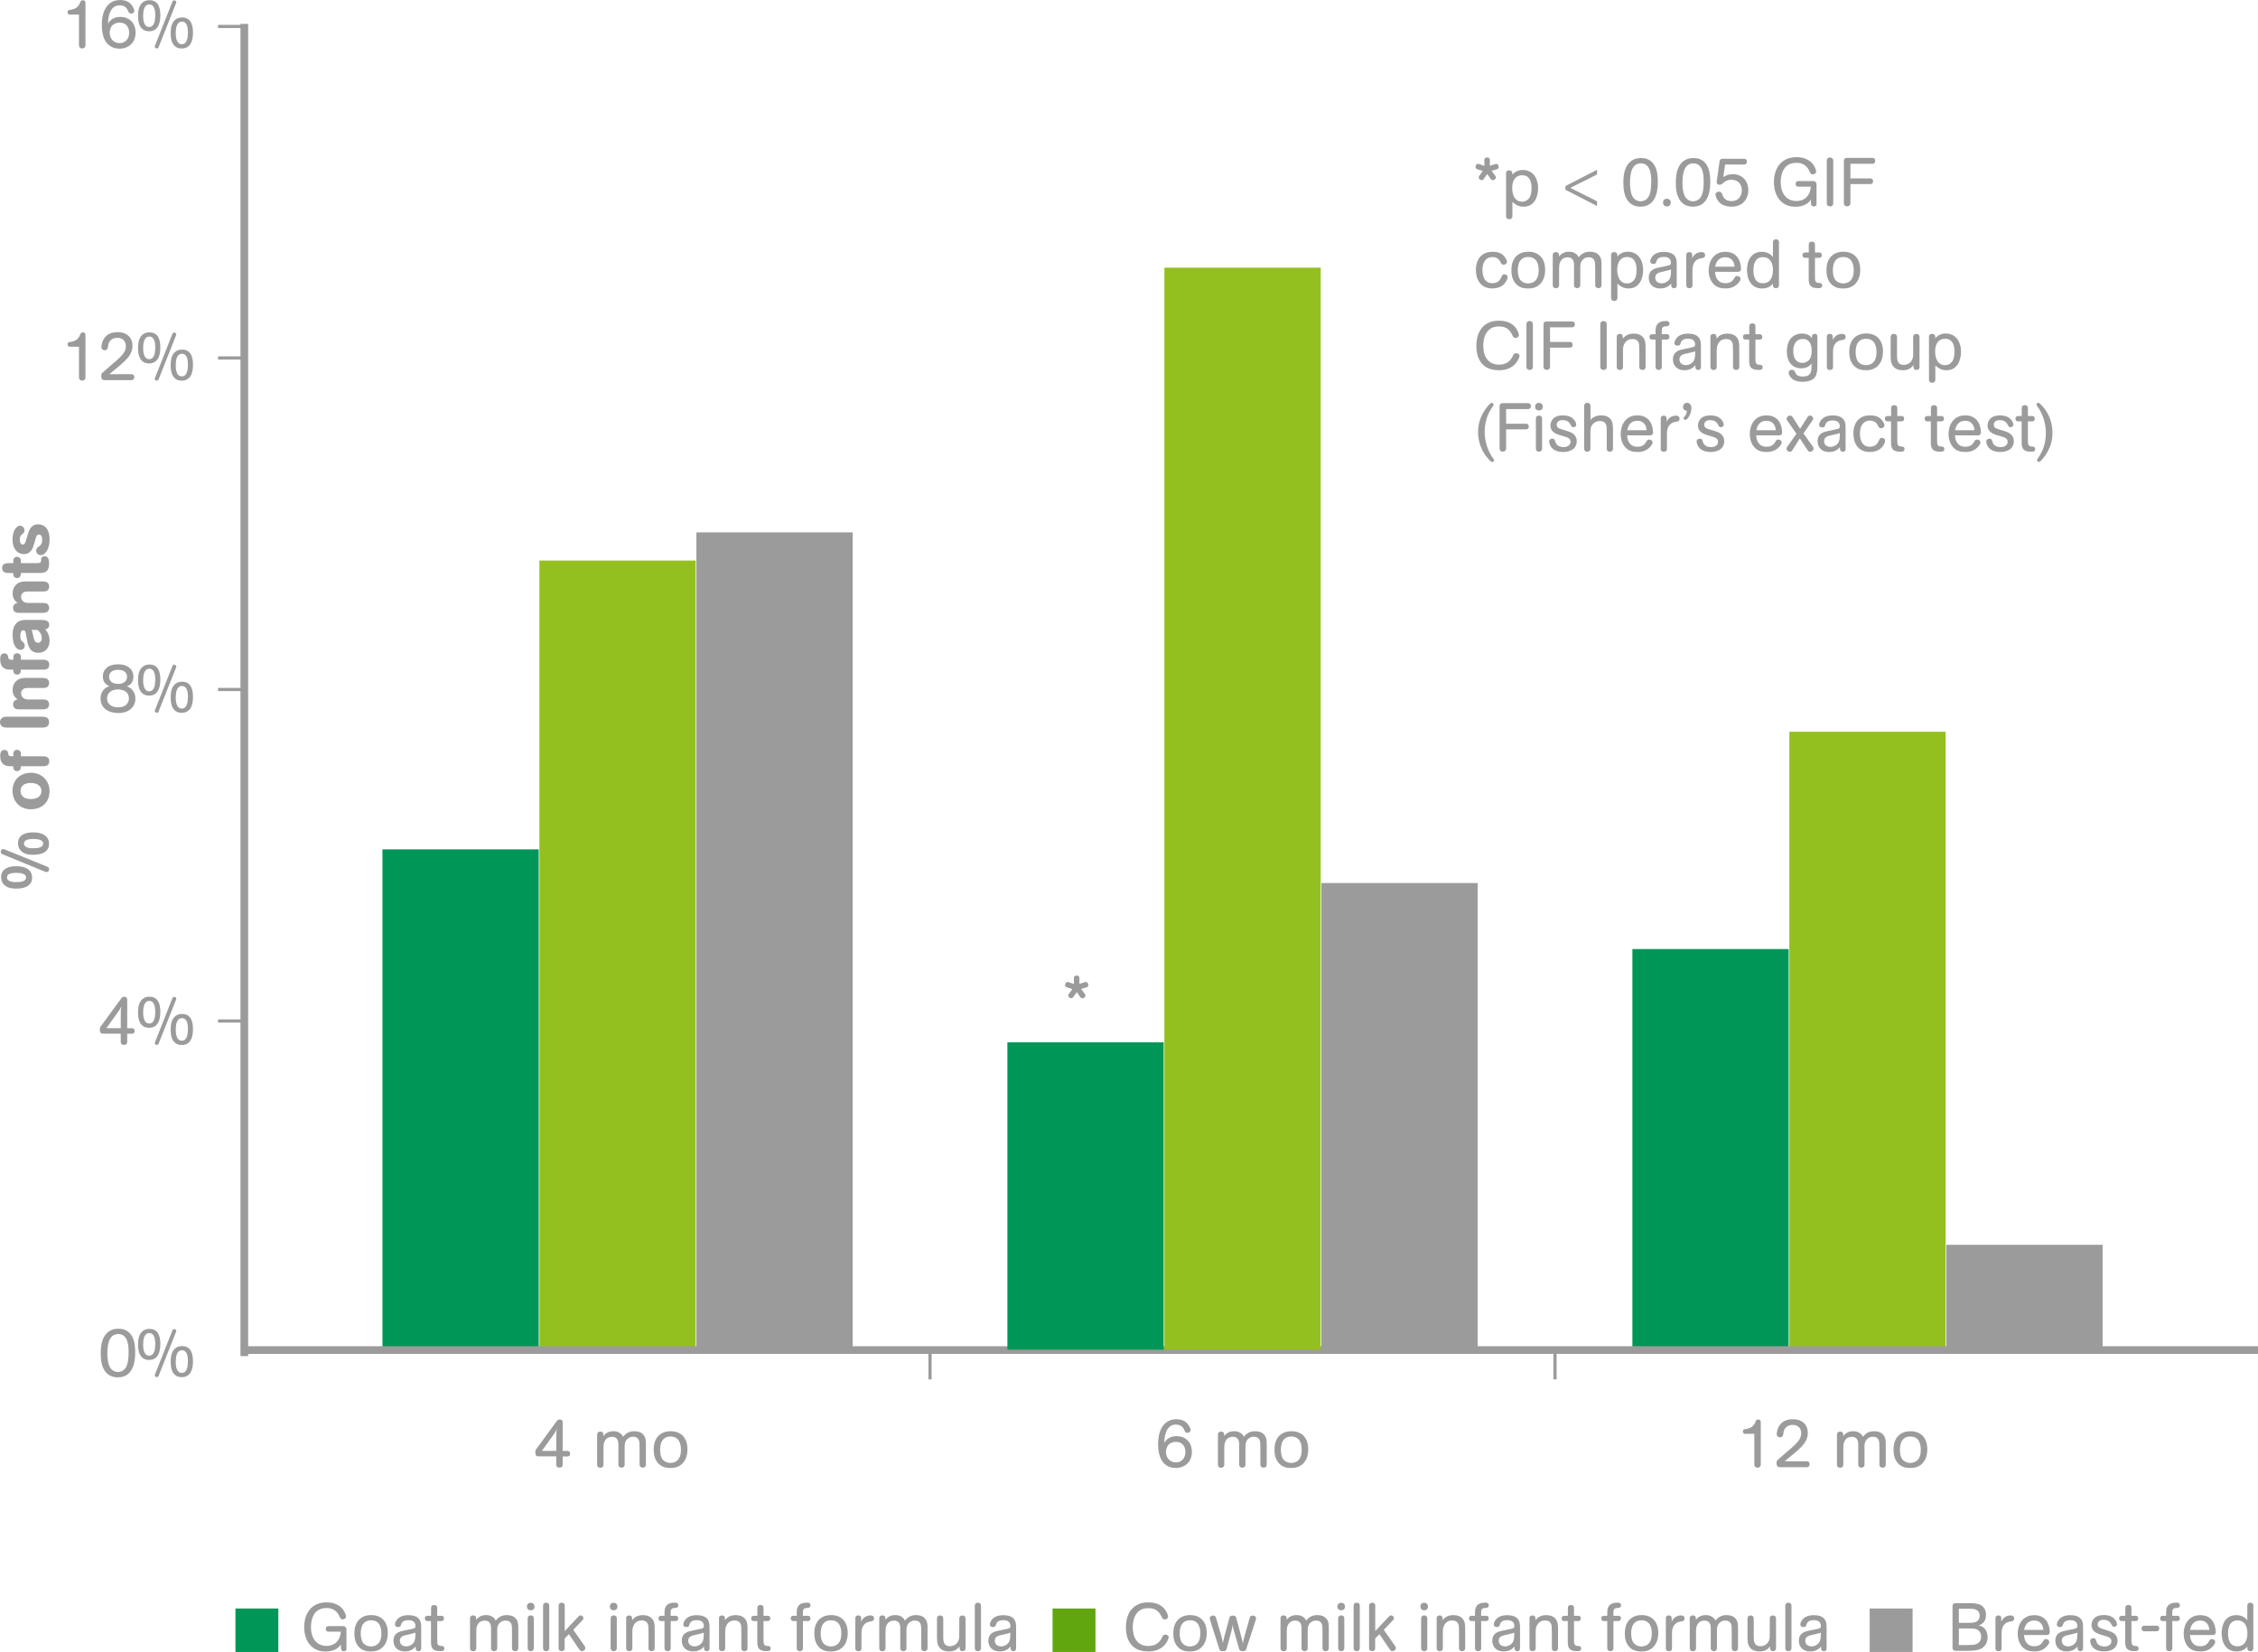 <?xml version="1.0" encoding="UTF-8"?> <!-- Generator: Adobe Illustrator 24.0.3, SVG Export Plug-In . SVG Version: 6.00 Build 0) --> <svg xmlns="http://www.w3.org/2000/svg" xmlns:xlink="http://www.w3.org/1999/xlink" version="1.1" id="Layer_1" x="0px" y="0px" viewBox="0 0 548 400.92" style="enable-background:new 0 0 548 400.92;" xml:space="preserve"> <style type="text/css"> .st0{fill:#9C9B9B;} .st1{fill:#93C01F;} .st2{fill:#009657;} .st3{fill:none;stroke:#9C9B9B;stroke-width:1.865;} .st4{fill:none;stroke:#9C9B9B;stroke-width:0.777;} .st5{fill:none;stroke:#9C9B9B;stroke-width:2.513;} .st6{fill:#61A60E;} </style> <g> <g> <g> <path class="st0" d="M135,353.44h-4.3c-0.35,0-0.78-0.05-0.78-0.99c0-0.43,0.08-0.58,0.18-0.71l5.09-6.96 c0.15-0.21,0.26-0.28,0.63-0.28c0.66,0,0.74,0.4,0.74,0.63v6.99h1.14c0.2,0,0.66,0.05,0.66,0.68c0,0.61-0.48,0.66-0.64,0.66 h-1.16v1.97c0,0.21-0.07,0.74-0.79,0.74c-0.69,0-0.78-0.53-0.78-0.74V353.44z M135,352.12v-2.96c0-1.57,0.03-1.7,0.15-2.4 c-0.18,0.45-0.28,0.69-1.11,1.83l-2.53,3.52H135z"></path> <path class="st0" d="M144.94,348.14c0-0.23,0.05-0.48,0.36-0.63c0.18-0.1,0.56-0.13,0.79,0c0.35,0.16,0.35,0.43,0.35,0.99 c0.65-0.79,1.37-1.16,2.41-1.16c0.5,0,0.99,0.08,1.42,0.33c0.59,0.31,0.83,0.78,0.94,1.01c0.64-0.78,1.42-1.34,2.68-1.34 c0.83,0,1.67,0.15,2.28,0.88c0.56,0.68,0.59,1.44,0.59,2.26v4.94c0,0.21-0.07,0.76-0.78,0.76c-0.13,0-0.26-0.03-0.38-0.1 c-0.33-0.15-0.38-0.41-0.38-0.66v-3.7c0-0.49-0.02-0.96-0.02-1.22c0-0.55-0.05-1.82-1.55-1.82c-0.89,0-1.42,0.48-1.69,0.88 c-0.36,0.55-0.36,1.09-0.36,1.78v4.1c0,0.23-0.05,0.49-0.36,0.64c-0.15,0.08-0.31,0.1-0.4,0.1c-0.13,0-0.26-0.03-0.4-0.1 c-0.31-0.15-0.36-0.41-0.36-0.64v-4.18c0-0.78,0-0.93-0.03-1.17c-0.03-0.28-0.17-1.4-1.51-1.4c-0.68,0-1.29,0.25-1.68,0.88 c-0.38,0.59-0.4,1.21-0.4,2.1v3.79c0,0.11-0.03,0.25-0.08,0.36c-0.07,0.15-0.28,0.38-0.68,0.38c-0.71,0-0.78-0.55-0.78-0.74 V348.14z"></path> <path class="st0" d="M165.74,355.05c-1.01,1.11-2.25,1.21-3.04,1.21c-0.86,0-2.05-0.12-2.99-1.16c-1.02-1.12-1.06-2.64-1.06-3.26 c0-0.79,0.08-2.18,1.03-3.26c1.02-1.14,2.4-1.24,3.11-1.24c2.43,0,4.05,1.55,4.05,4.38 C166.83,352.47,166.75,353.92,165.74,355.05z M164.65,354.14c0.58-0.74,0.61-1.8,0.61-2.31c0-1.6-0.53-3.21-2.55-3.21 c-0.45,0-1.32,0.07-1.95,0.94c-0.43,0.63-0.56,1.5-0.56,2.28c0,0.84,0.15,1.75,0.61,2.35c0.33,0.41,0.98,0.84,1.92,0.84 C163.48,355.03,164.2,354.73,164.65,354.14z"></path> </g> </g> <g> <rect x="169.01" y="129.2" class="st0" width="37.93" height="198.34"></rect> <rect x="130.91" y="136.04" class="st1" width="37.93" height="191.5"></rect> <rect x="92.82" y="206.13" class="st2" width="37.93" height="121.41"></rect> </g> </g> <g> <g> <rect x="472.36" y="302.1" class="st0" width="37.93" height="25.44"></rect> <rect x="434.26" y="177.59" class="st1" width="37.93" height="149.27"></rect> <rect x="396.17" y="230.32" class="st2" width="37.93" height="97.22"></rect> </g> <g> <g> <g> <path class="st0" d="M425.76,347.97h-2.2c-0.21-0.02-0.56-0.02-0.56-0.63c0-0.4,0.2-0.45,0.48-0.49 c1.49-0.2,2.15-0.73,2.58-1.85c0.13-0.3,0.21-0.5,0.59-0.5c0.64,0,0.66,0.41,0.68,0.61v10.31c-0.02,0.23-0.07,0.76-0.79,0.76 c-0.71,0-0.76-0.55-0.78-0.76V347.97z"></path> <path class="st0" d="M434.74,351.44c1.57-1.42,2.4-2.33,2.4-3.59c0-1.04-0.59-2.05-2.07-2.05c-0.36,0-1.07,0.05-1.69,0.66 c-0.45,0.48-0.5,0.89-0.56,1.37c-0.07,0.43-0.15,0.99-0.81,0.99c-0.18,0-0.81-0.07-0.81-0.79c0-0.3,0.15-1.64,1.02-2.53 c0.74-0.78,1.82-1.07,2.89-1.07c2.5,0,3.64,1.54,3.64,3.3c0,1.97-1.19,3.27-3.82,5.4c-0.55,0.43-1.19,0.99-1.78,1.5h5.34 c0.2,0.02,0.69,0.07,0.69,0.73c0,0.65-0.5,0.69-0.69,0.71h-6.55c-0.21,0-0.79-0.03-0.79-0.99c0-0.48,0.17-0.64,0.31-0.81 c0.58-0.51,1.17-1.04,1.78-1.55c0.15-0.13,0.88-0.76,1.04-0.91L434.74,351.44z"></path> <path class="st0" d="M445.84,348.14c0-0.23,0.05-0.48,0.36-0.63c0.18-0.1,0.56-0.13,0.79,0c0.35,0.16,0.35,0.43,0.35,0.99 c0.65-0.79,1.37-1.16,2.41-1.16c0.5,0,0.99,0.08,1.42,0.33c0.59,0.31,0.83,0.78,0.94,1.01c0.64-0.78,1.42-1.34,2.68-1.34 c0.83,0,1.67,0.15,2.28,0.88c0.56,0.68,0.59,1.44,0.59,2.26v4.94c0,0.21-0.07,0.76-0.78,0.76c-0.13,0-0.26-0.03-0.38-0.1 c-0.33-0.15-0.38-0.41-0.38-0.66v-3.7c0-0.49-0.02-0.96-0.02-1.22c0-0.55-0.05-1.82-1.55-1.82c-0.89,0-1.42,0.48-1.69,0.88 c-0.36,0.55-0.36,1.09-0.36,1.78v4.1c0,0.23-0.05,0.49-0.36,0.64c-0.15,0.08-0.31,0.1-0.4,0.1c-0.13,0-0.26-0.03-0.4-0.1 c-0.31-0.15-0.36-0.41-0.36-0.64v-4.18c0-0.78,0-0.93-0.03-1.17c-0.03-0.28-0.17-1.4-1.51-1.4c-0.68,0-1.29,0.25-1.68,0.88 c-0.38,0.59-0.4,1.21-0.4,2.1v3.79c0,0.11-0.03,0.25-0.08,0.36c-0.07,0.15-0.28,0.38-0.68,0.38c-0.71,0-0.78-0.55-0.78-0.74 V348.14z"></path> <path class="st0" d="M466.64,355.05c-1.01,1.11-2.25,1.21-3.04,1.21c-0.86,0-2.05-0.12-2.99-1.16 c-1.02-1.12-1.06-2.64-1.06-3.26c0-0.79,0.08-2.18,1.03-3.26c1.02-1.14,2.4-1.24,3.11-1.24c2.43,0,4.05,1.55,4.05,4.38 C467.73,352.47,467.65,353.92,466.64,355.05z M465.55,354.14c0.58-0.74,0.61-1.8,0.61-2.31c0-1.6-0.53-3.21-2.55-3.21 c-0.45,0-1.32,0.07-1.95,0.94c-0.43,0.63-0.56,1.5-0.56,2.28c0,0.84,0.15,1.75,0.61,2.35c0.33,0.41,0.98,0.84,1.92,0.84 C464.37,355.03,465.1,354.73,465.55,354.14z"></path> </g> </g> </g> </g> <line class="st3" x1="59.29" y1="5.8" x2="59.29" y2="329.11"></line> <line class="st4" x1="59.29" y1="86.87" x2="52.92" y2="86.87"></line> <line class="st4" x1="59.29" y1="247.78" x2="52.92" y2="247.78"></line> <line class="st4" x1="59.29" y1="6.42" x2="52.92" y2="6.42"></line> <line class="st4" x1="225.71" y1="327.64" x2="225.71" y2="334.76"></line> <line class="st4" x1="377.39" y1="327.64" x2="377.39" y2="334.76"></line> <line class="st3" x1="58.65" y1="327.64" x2="548" y2="327.64"></line> <g> <g> <path class="st0" d="M28.58,334.27c-0.88,0-1.73-0.23-2.41-0.79c-1.72-1.37-1.72-4.02-1.72-5.09c0-0.81,0.02-2.7,0.91-4.13 c1.09-1.75,2.79-1.8,3.41-1.8c2.18,0,3.34,1.35,3.78,3.17c0.21,0.86,0.26,1.73,0.26,2.63C32.81,329.41,32.81,334.27,28.58,334.27z M29.44,332.82c1.31-0.5,1.77-1.98,1.77-4.66c0-1.14,0-4.41-2.49-4.41c-2.36,0-2.66,2.71-2.66,4.73c0,0.79,0.07,2.17,0.5,3.09 c0.48,1.02,1.32,1.39,2.1,1.39C28.91,332.95,29.18,332.9,29.44,332.82z"></path> <path class="st0" d="M36.19,330.04c-0.61,0-1.5-0.13-2.12-1.11c-0.54-0.88-0.56-1.95-0.56-2.63c0-0.53,0-1.73,0.58-2.66 c0.71-1.12,1.84-1.14,2.22-1.14c2.6,0,2.6,2.88,2.6,3.69C38.9,326.98,38.9,330.04,36.19,330.04z M37.68,326.17 c0-1.21-0.2-1.65-0.33-1.9c-0.2-0.43-0.53-0.76-1.09-0.76c-1.34,0-1.52,1.72-1.52,2.81c0,0.64,0.05,2.68,1.47,2.68 C37.5,329,37.68,327.31,37.68,326.17z M38.49,333.91c-0.07,0.13-0.15,0.3-0.41,0.3c-0.3,0-0.53-0.2-0.53-0.41 c0-0.07,0.03-0.15,0.05-0.21l4.25-10.74c0.05-0.13,0.13-0.3,0.4-0.3c0.31,0,0.53,0.2,0.53,0.41c0,0.06-0.02,0.15-0.03,0.21 L38.49,333.91z M44.11,334.22c-0.68,0-1.52-0.18-2.12-1.11c-0.55-0.89-0.56-1.97-0.56-2.65c0-0.51,0-1.72,0.58-2.64 c0.71-1.12,1.83-1.14,2.21-1.14c2.61,0,2.61,2.86,2.61,3.69C46.83,331.16,46.83,334.22,44.11,334.22z M45.61,330.35 c0-1.21-0.2-1.65-0.33-1.92c-0.2-0.41-0.53-0.74-1.09-0.74c-1.36,0-1.54,1.7-1.54,2.81c0,0.64,0.05,2.68,1.49,2.68 C45.43,333.18,45.61,331.48,45.61,330.35z"></path> </g> </g> <g> <g> <path class="st0" d="M29.31,250.85h-4.3c-0.35,0-0.78-0.05-0.78-0.99c0-0.43,0.08-0.58,0.18-0.71l5.09-6.96 c0.15-0.21,0.26-0.28,0.63-0.28c0.66,0,0.74,0.4,0.74,0.63v6.99h1.14c0.2,0,0.66,0.05,0.66,0.68c0,0.61-0.48,0.66-0.64,0.66h-1.16 v1.97c0,0.21-0.07,0.74-0.79,0.74c-0.69,0-0.78-0.53-0.78-0.74V250.85z M29.31,249.53v-2.96c0-1.57,0.03-1.7,0.15-2.4 c-0.18,0.45-0.28,0.69-1.11,1.83l-2.53,3.52H29.31z"></path> <path class="st0" d="M36.19,249.43c-0.61,0-1.5-0.13-2.12-1.11c-0.54-0.88-0.56-1.95-0.56-2.63c0-0.53,0-1.74,0.58-2.66 c0.71-1.12,1.83-1.14,2.22-1.14c2.6,0,2.6,2.87,2.6,3.69C38.9,246.37,38.9,249.43,36.19,249.43z M37.68,245.56 c0-1.21-0.2-1.65-0.33-1.9c-0.2-0.43-0.53-0.76-1.09-0.76c-1.34,0-1.52,1.72-1.52,2.81c0,0.64,0.05,2.68,1.47,2.68 C37.5,248.39,37.68,246.7,37.68,245.56z M38.49,253.29c-0.07,0.13-0.15,0.3-0.41,0.3c-0.3,0-0.53-0.2-0.53-0.41 c0-0.07,0.03-0.15,0.05-0.21l4.25-10.74c0.05-0.13,0.13-0.3,0.4-0.3c0.31,0,0.53,0.2,0.53,0.41c0,0.07-0.02,0.15-0.03,0.21 L38.49,253.29z M44.11,253.61c-0.68,0-1.52-0.18-2.12-1.11c-0.55-0.89-0.56-1.97-0.56-2.64c0-0.51,0-1.72,0.58-2.65 c0.71-1.12,1.83-1.14,2.21-1.14c2.61,0,2.61,2.86,2.61,3.69C46.83,250.55,46.83,253.61,44.11,253.61z M45.61,249.74 c0-1.21-0.2-1.65-0.33-1.92c-0.2-0.41-0.53-0.74-1.09-0.74c-1.36,0-1.54,1.7-1.54,2.81c0,0.64,0.05,2.68,1.49,2.68 C45.43,252.57,45.61,250.86,45.61,249.74z"></path> </g> </g> <g> <g> <path class="st0" d="M32.07,167.38c0.5,0.54,0.79,1.3,0.79,2.16c0,1.92-1.46,3.5-4.13,3.5c-2.55,0-4.33-1.29-4.33-3.54 c0-0.84,0.3-1.67,0.89-2.25c0.5-0.5,0.94-0.61,1.29-0.71c-0.51-0.23-1.62-0.73-1.62-2.36c0-0.5,0.11-0.96,0.31-1.34 c0.64-1.22,2-1.62,3.39-1.62c0.51,0,1.7,0.05,2.61,0.73c0.45,0.33,1.11,1.04,1.11,2.28c0,0.88-0.35,1.46-0.73,1.82 c-0.31,0.3-0.6,0.41-0.86,0.51C31.13,166.7,31.62,166.88,32.07,167.38z M30.91,168.25c-0.68-0.93-1.97-0.93-2.3-0.93 c-1.92,0-2.63,1.16-2.63,2.18c0,0.46,0.13,0.88,0.36,1.19c0.69,0.96,1.95,0.96,2.35,0.96c2.44,0,2.6-1.73,2.6-2.16 C31.29,169.08,31.18,168.61,30.91,168.25z M28.68,162.55c-2.12,0-2.2,1.39-2.2,1.7c0,1.11,0.86,1.72,2.18,1.72 c0.46,0,0.84-0.05,1.16-0.2c0.53-0.23,1.01-0.73,1.01-1.54C30.83,163.37,30.24,162.55,28.68,162.55z"></path> <path class="st0" d="M36.19,168.81c-0.61,0-1.5-0.13-2.12-1.11c-0.54-0.88-0.56-1.95-0.56-2.63c0-0.53,0-1.74,0.58-2.66 c0.71-1.12,1.83-1.14,2.22-1.14c2.6,0,2.6,2.88,2.6,3.69C38.9,165.75,38.9,168.81,36.19,168.81z M37.68,164.94 c0-1.21-0.2-1.65-0.33-1.9c-0.2-0.43-0.53-0.76-1.09-0.76c-1.34,0-1.52,1.72-1.52,2.81c0,0.64,0.05,2.68,1.47,2.68 C37.5,167.77,37.68,166.08,37.68,164.94z M38.49,172.68c-0.07,0.13-0.15,0.3-0.41,0.3c-0.3,0-0.53-0.2-0.53-0.41 c0-0.07,0.03-0.15,0.05-0.21l4.25-10.74c0.05-0.13,0.13-0.3,0.4-0.3c0.31,0,0.53,0.2,0.53,0.41c0,0.06-0.02,0.15-0.03,0.21 L38.49,172.68z M44.11,172.99c-0.68,0-1.52-0.18-2.12-1.11c-0.55-0.89-0.56-1.97-0.56-2.65c0-0.51,0-1.72,0.58-2.65 c0.71-1.12,1.83-1.14,2.21-1.14c2.61,0,2.61,2.86,2.61,3.69C46.83,169.94,46.83,172.99,44.11,172.99z M45.61,169.13 c0-1.21-0.2-1.65-0.33-1.92c-0.2-0.41-0.53-0.74-1.09-0.74c-1.36,0-1.54,1.7-1.54,2.81c0,0.65,0.05,2.68,1.49,2.68 C45.43,171.95,45.61,170.25,45.61,169.13z"></path> </g> </g> <g> <g> <path class="st0" d="M19.17,84.15h-2.2c-0.21-0.02-0.56-0.02-0.56-0.63c0-0.4,0.2-0.45,0.48-0.5c1.49-0.2,2.15-0.73,2.58-1.85 c0.13-0.3,0.21-0.5,0.59-0.5c0.64,0,0.66,0.41,0.68,0.61V91.6c-0.02,0.23-0.07,0.76-0.79,0.76c-0.71,0-0.76-0.55-0.78-0.76V84.15z "></path> <path class="st0" d="M28.15,87.62c1.57-1.42,2.4-2.33,2.4-3.59c0-1.04-0.59-2.05-2.07-2.05c-0.36,0-1.07,0.05-1.69,0.66 c-0.45,0.48-0.5,0.89-0.56,1.37c-0.07,0.43-0.15,0.99-0.81,0.99c-0.18,0-0.81-0.07-0.81-0.79c0-0.3,0.15-1.64,1.02-2.53 c0.74-0.78,1.82-1.07,2.89-1.07c2.5,0,3.64,1.54,3.64,3.3c0,1.97-1.19,3.27-3.82,5.4c-0.55,0.43-1.19,0.99-1.78,1.5h5.34 c0.2,0.02,0.69,0.07,0.69,0.73c0,0.64-0.5,0.69-0.69,0.71h-6.55c-0.21,0-0.79-0.03-0.79-0.99c0-0.48,0.17-0.64,0.31-0.81 c0.58-0.51,1.17-1.04,1.78-1.55c0.15-0.13,0.88-0.76,1.04-0.91L28.15,87.62z"></path> <path class="st0" d="M36.19,88.2c-0.61,0-1.5-0.13-2.12-1.11c-0.54-0.88-0.56-1.95-0.56-2.63c0-0.53,0-1.73,0.58-2.66 c0.71-1.12,1.84-1.14,2.22-1.14c2.6,0,2.6,2.88,2.6,3.69C38.9,85.14,38.9,88.2,36.19,88.2z M37.68,84.33c0-1.21-0.2-1.65-0.33-1.9 c-0.2-0.43-0.53-0.76-1.09-0.76c-1.34,0-1.52,1.72-1.52,2.81c0,0.64,0.05,2.68,1.47,2.68C37.5,87.16,37.68,85.47,37.68,84.33z M38.49,92.07c-0.07,0.13-0.15,0.3-0.41,0.3c-0.3,0-0.53-0.2-0.53-0.41c0-0.07,0.03-0.15,0.05-0.21l4.25-10.74 c0.05-0.13,0.13-0.3,0.4-0.3c0.31,0,0.53,0.2,0.53,0.41c0,0.06-0.02,0.15-0.03,0.21L38.49,92.07z M44.11,92.38 c-0.68,0-1.52-0.18-2.12-1.11c-0.55-0.89-0.56-1.97-0.56-2.65c0-0.51,0-1.72,0.58-2.64c0.71-1.12,1.83-1.14,2.21-1.14 c2.61,0,2.61,2.86,2.61,3.69C46.83,89.32,46.83,92.38,44.11,92.38z M45.61,88.51c0-1.21-0.2-1.65-0.33-1.92 c-0.2-0.41-0.53-0.74-1.09-0.74c-1.36,0-1.54,1.7-1.54,2.81c0,0.64,0.05,2.68,1.49,2.68C45.43,91.34,45.61,89.64,45.61,88.51z"></path> </g> </g> <g> <g> <path class="st0" d="M19.17,3.54h-2.2c-0.21-0.02-0.56-0.02-0.56-0.63c0-0.4,0.2-0.45,0.48-0.49c1.49-0.2,2.15-0.73,2.58-1.85 c0.13-0.3,0.21-0.5,0.59-0.5c0.64,0,0.66,0.41,0.68,0.61v10.31c-0.02,0.23-0.07,0.76-0.79,0.76c-0.71,0-0.76-0.55-0.78-0.76V3.54z "></path> <path class="st0" d="M32.91,7.93c0,2.43-1.72,3.88-3.9,3.88c-0.38,0-0.98-0.03-1.6-0.28c-2.46-0.99-2.7-3.95-2.7-5.49 c0-1.37,0.21-2.41,0.51-3.21C25.81,1.3,27.04,0,29.14,0c0.56,0,1.59,0.08,2.41,0.79c0.56,0.5,1.04,1.37,1.04,1.83 c0,0.45-0.36,0.68-0.78,0.68c-0.45,0-0.58-0.28-0.74-0.68c-0.23-0.51-0.65-1.32-2.03-1.32c-0.23,0-0.48,0.02-0.71,0.08 c-2.23,0.66-2.1,4.21-2.1,4.38c0.07-0.15,0.13-0.25,0.2-0.36c0.3-0.46,1.16-1.3,2.78-1.3C31.28,4.1,32.91,5.49,32.91,7.93z M29.03,5.49c-1.57,0-2.41,1.07-2.41,2.43c0,1.5,1.01,2.55,2.41,2.55c1.31,0,2.31-0.96,2.31-2.5C31.34,6.38,30.45,5.49,29.03,5.49 z"></path> <path class="st0" d="M36.19,7.59c-0.61,0-1.5-0.13-2.12-1.11c-0.54-0.88-0.56-1.95-0.56-2.63c0-0.53,0-1.73,0.58-2.66 c0.71-1.12,1.83-1.14,2.22-1.14c2.6,0,2.6,2.88,2.6,3.69C38.9,4.53,38.9,7.59,36.19,7.59z M37.68,3.72c0-1.21-0.2-1.65-0.33-1.9 c-0.2-0.43-0.53-0.76-1.09-0.76c-1.34,0-1.52,1.72-1.52,2.81c0,0.64,0.05,2.68,1.47,2.68C37.5,6.54,37.68,4.86,37.68,3.72z M38.49,11.45c-0.07,0.13-0.15,0.3-0.41,0.3c-0.3,0-0.53-0.2-0.53-0.41c0-0.07,0.03-0.15,0.05-0.21l4.25-10.74 c0.05-0.13,0.13-0.3,0.4-0.3c0.31,0,0.53,0.2,0.53,0.41c0,0.07-0.02,0.15-0.03,0.22L38.49,11.45z M44.11,11.77 c-0.68,0-1.52-0.18-2.12-1.11c-0.55-0.89-0.56-1.97-0.56-2.64c0-0.51,0-1.72,0.58-2.64c0.71-1.12,1.83-1.14,2.21-1.14 c2.61,0,2.61,2.86,2.61,3.69C46.83,8.71,46.83,11.77,44.11,11.77z M45.61,7.9c0-1.21-0.2-1.65-0.33-1.92 c-0.2-0.41-0.53-0.74-1.09-0.74c-1.36,0-1.54,1.7-1.54,2.81c0,0.64,0.05,2.68,1.49,2.68C45.43,10.73,45.61,9.02,45.61,7.9z"></path> </g> </g> <line class="st4" x1="59.29" y1="167.33" x2="52.92" y2="167.33"></line> <path class="st5" d="M217.9,327.74"></path> <g> <g> <path class="st0" d="M0.76,207.38c-0.25-0.11-0.58-0.25-0.58-0.66c0-0.26,0.18-0.66,0.61-0.66c0.15,0,0.3,0.05,0.43,0.12 l10.13,4.11c0.23,0.1,0.58,0.25,0.58,0.68c0,0.33-0.21,0.66-0.61,0.66c-0.15,0-0.3-0.05-0.46-0.11L0.76,207.38z M1.11,214.82 c-0.84-0.74-0.84-1.69-0.84-1.97c0-0.31,0.03-1.03,0.61-1.64c0.45-0.48,1.32-0.99,2.99-0.99c0.78,0,1.54,0.06,2.25,0.36 c1.67,0.68,1.67,2.08,1.67,2.41c0,0.41-0.08,0.69-0.12,0.83c-0.58,1.82-3.11,1.83-3.75,1.83C2.91,215.66,1.85,215.5,1.11,214.82z M3.9,214.08c1.02,0,2.43-0.12,2.43-1.14c0-1.11-1.9-1.11-2.41-1.11c-0.98,0-2.23,0.15-2.23,1.09 C1.69,214.08,3.41,214.08,3.9,214.08z M5.22,206.61c-0.84-0.74-0.84-1.69-0.84-1.97c0-0.31,0.03-1.02,0.59-1.64 c0.45-0.48,1.34-0.99,3.02-0.99c0.76,0,1.54,0.07,2.25,0.36c1.65,0.68,1.65,2.08,1.65,2.41c0,2.25-2.21,2.66-3.87,2.66 C7.02,207.45,5.97,207.29,5.22,206.61z M8.03,205.86c1.04,0,2.45-0.12,2.45-1.14c0-1.11-1.9-1.11-2.41-1.11 c-0.99,0-2.25,0.15-2.25,1.09C5.82,205.86,7.54,205.86,8.03,205.86z"></path> <path class="st0" d="M3.04,191.86c0-1.21,0.45-2.4,1.34-3.21c0.66-0.61,1.78-1.11,3.11-1.11c2.71,0,4.53,1.97,4.53,4.46 c0,3.09-2.28,4.4-4.53,4.4C4.84,196.4,3.04,194.53,3.04,191.86z M5.4,193.14c0.64,0.78,1.75,0.78,2.07,0.78 c1.55,0,2.58-0.66,2.58-1.95c0-0.99-0.69-1.44-0.91-1.57c-0.55-0.33-1.19-0.38-1.7-0.38c-0.53,0-1.06,0.07-1.52,0.31 c-0.93,0.51-0.93,1.4-0.93,1.62C4.99,192.23,5.03,192.71,5.4,193.14z"></path> <path class="st0" d="M2.6,185.95c-0.59,0-1.45-0.02-2.05-0.76c-0.25-0.3-0.5-0.79-0.5-1.75c0-0.43,0.03-1.44,0.99-1.44 c0.83,0,0.91,0.61,0.93,0.83c0.1,0.71,0.31,0.71,1.26,0.71c0-0.78,0-0.93,0.12-1.12c0.07-0.13,0.28-0.45,0.78-0.45 c0.11,0,0.31,0.02,0.5,0.12c0.45,0.26,0.45,0.61,0.45,1.45h5.26c0.23,0,0.46,0,0.71,0.05c0.36,0.07,0.91,0.33,0.91,1.12 c0,0.38-0.12,0.73-0.33,0.93c-0.33,0.3-0.81,0.31-1.17,0.31H5.06c0,0.36,0.02,1.19-0.93,1.19c-0.89,0-0.91-0.84-0.91-1.19H2.6z"></path> <path class="st0" d="M1.67,176.57c-0.45,0-0.94-0.02-1.32-0.41C0.03,175.85,0,175.45,0,175.25c0-0.18,0.02-0.66,0.46-1.01 c0.4-0.31,0.88-0.31,1.26-0.31h8.41c0.63,0,1.78,0,1.78,1.31c0,0.15,0,0.66-0.41,1.01c-0.4,0.33-0.93,0.33-1.36,0.33H1.67z"></path> <path class="st0" d="M10.41,164.54c0.36,0,0.78,0.02,1.09,0.26c0.2,0.15,0.43,0.45,0.43,0.96c0,0.41-0.17,0.71-0.35,0.89 c-0.33,0.3-0.78,0.31-1.11,0.31H6.81c-0.33,0-0.69,0.02-1.03,0.18c-0.45,0.21-0.66,0.63-0.66,1.11c0,0.33,0.1,0.64,0.28,0.89 c0.46,0.59,1.16,0.61,1.65,0.61h3.44c0.36,0.02,0.76,0.02,1.07,0.3c0.25,0.23,0.36,0.56,0.36,0.89c0,0.2-0.03,0.35-0.07,0.43 c-0.23,0.74-0.94,0.76-1.39,0.78H4.6c-0.41,0-0.84-0.02-1.17-0.41c-0.12-0.15-0.25-0.4-0.25-0.78c0-0.08,0-0.26,0.08-0.5 c0.23-0.56,0.71-0.65,1.02-0.71c-0.36-0.26-1.22-0.91-1.22-2.3c0-0.81,0.23-1.34,0.5-1.74c0.81-1.12,1.9-1.19,2.66-1.19H10.41z"></path> <path class="st0" d="M2.6,162.52c-0.59,0-1.45-0.02-2.05-0.76c-0.25-0.3-0.5-0.79-0.5-1.75c0-0.43,0.03-1.44,0.99-1.44 c0.83,0,0.91,0.61,0.93,0.83c0.1,0.71,0.31,0.71,1.26,0.71c0-0.78,0-0.93,0.12-1.12c0.07-0.13,0.28-0.45,0.78-0.45 c0.11,0,0.31,0.02,0.5,0.11c0.45,0.26,0.45,0.61,0.45,1.46h5.26c0.23,0,0.46,0,0.71,0.05c0.36,0.07,0.91,0.33,0.91,1.12 c0,0.38-0.12,0.73-0.33,0.93c-0.33,0.3-0.81,0.31-1.17,0.31H5.06c0,0.36,0.02,1.19-0.93,1.19c-0.89,0-0.91-0.84-0.91-1.19H2.6z"></path> <path class="st0" d="M10.12,150.45c0.64,0.02,1.82,0.03,1.82,1.21c0,0.78-0.58,0.99-0.98,1.12c0.16,0.18,0.28,0.28,0.43,0.5 c0.45,0.68,0.64,1.42,0.64,2.16c0,1.83-1.09,2.99-2.73,2.99c-0.48,0-0.81-0.1-1.02-0.18c-0.6-0.23-0.89-0.63-1.06-0.89 c-0.41-0.66-0.55-1.34-0.86-3.21c-0.15-0.84-0.25-1.19-0.69-1.19c-0.74,0-0.74,1.06-0.74,1.37c0,0.97,0.26,1.19,0.6,1.44 c0.13,0.12,0.48,0.41,0.48,0.89c0,0.53-0.4,1.07-1.03,1.07c-0.79,0-1.92-0.88-1.92-3.6c0-1.52,0.38-2.26,0.78-2.73 c0.81-0.96,1.9-0.96,2.73-0.96H10.12z M7.67,152.86c0.15,0.35,0.2,0.48,0.41,1.59c0.15,0.68,0.33,1.54,1.14,1.54 c0.58,0,0.91-0.46,0.91-1.14c0-0.25-0.03-0.6-0.23-1.01c-0.3-0.64-0.66-0.84-0.88-0.97H7.67z"></path> <path class="st0" d="M10.41,141.12c0.36,0,0.78,0.02,1.09,0.26c0.2,0.15,0.43,0.45,0.43,0.96c0,0.41-0.17,0.71-0.35,0.89 c-0.33,0.3-0.78,0.31-1.11,0.31H6.81c-0.33,0-0.69,0.02-1.03,0.18c-0.45,0.21-0.66,0.63-0.66,1.11c0,0.33,0.1,0.64,0.28,0.89 c0.46,0.6,1.16,0.61,1.65,0.61h3.44c0.36,0.02,0.76,0.02,1.07,0.3c0.25,0.23,0.36,0.56,0.36,0.89c0,0.2-0.03,0.35-0.07,0.43 c-0.23,0.74-0.94,0.76-1.39,0.78H4.6c-0.41,0-0.84-0.02-1.17-0.41c-0.12-0.15-0.25-0.4-0.25-0.78c0-0.08,0-0.26,0.08-0.5 c0.23-0.56,0.71-0.64,1.02-0.71c-0.36-0.26-1.22-0.91-1.22-2.3c0-0.81,0.23-1.34,0.5-1.73c0.81-1.12,1.9-1.19,2.66-1.19H10.41z"></path> <path class="st0" d="M3.22,136.66c0-0.71,0-0.86,0.1-1.07c0.08-0.15,0.31-0.46,0.81-0.46c0.16,0,0.31,0.05,0.45,0.11 c0.48,0.25,0.48,0.58,0.48,1.42h4.11c0.73,0,0.81-0.26,0.81-0.86c0-0.68,0.51-0.81,0.86-0.81c1.01,0,1.07,1.14,1.07,1.78 c0,2.23-1.3,2.28-2.3,2.28H5.06c0,0.28,0,0.55-0.12,0.78c-0.05,0.08-0.25,0.45-0.81,0.45c-0.15,0-0.3-0.02-0.41-0.08 c-0.5-0.23-0.5-0.73-0.5-1.14H2.05c-0.38-0.02-0.83-0.02-1.16-0.31c-0.07-0.07-0.38-0.33-0.38-0.89c0-0.16,0.03-0.33,0.08-0.46 c0.26-0.71,0.98-0.71,1.47-0.73H3.22z"></path> <path class="st0" d="M5.47,129.56c-0.28,0.2-0.66,0.48-0.66,1.42c0,0.74,0.3,1.17,0.73,1.17c0.48,0,0.64-0.53,0.88-1.35 c0.1-0.28,0.18-0.58,0.26-0.88c0.38-1.25,0.79-2.68,2.61-2.68c1.01,0,2.74,0.61,2.74,3.67c0,2.48-1.14,3.82-2.13,3.82 c-0.63,0-1.11-0.46-1.11-1.09c0-0.58,0.36-0.84,0.74-1.09c0.21-0.15,0.71-0.48,0.71-1.6c0-0.78-0.28-1.22-0.79-1.22 c-0.5,0-0.64,0.45-0.76,0.84c-0.07,0.21-0.36,1.3-0.45,1.54c-0.26,0.88-0.73,2.36-2.4,2.36c-0.43,0-1.12-0.08-1.73-0.63 c-0.83-0.73-1.07-1.88-1.07-2.99c0-2.08,1.01-3.27,1.83-3.27c0.61,0,1.07,0.53,1.07,1.12C5.95,129.22,5.69,129.41,5.47,129.56z"></path> </g> </g> <g> <path class="st0" d="M360.94,42.23l-0.86,1.21c-0.13,0.16-0.23,0.28-0.48,0.28c-0.28,0-0.74-0.28-0.74-0.68 c0-0.13,0.07-0.23,0.15-0.38l0.86-1.16l-1.34-0.43c-0.18-0.08-0.43-0.2-0.43-0.55c0-0.25,0.18-0.76,0.59-0.76 c0.08,0,0.18,0.03,0.26,0.05l1.31,0.46l-0.03-1.42c0.02-0.2,0.05-0.63,0.66-0.63c0.63,0,0.66,0.41,0.68,0.61v1.4l1.31-0.41 c0.08-0.02,0.18-0.05,0.26-0.05c0.4,0,0.6,0.46,0.6,0.76c0,0.38-0.26,0.48-0.46,0.54l-1.29,0.38l0.91,1.22 c0.08,0.13,0.15,0.25,0.15,0.38c0,0.35-0.38,0.68-0.74,0.68c-0.26,0-0.38-0.13-0.51-0.28L360.94,42.23z"></path> <path class="st0" d="M365.5,42.08c0-0.21,0.07-0.74,0.76-0.74c0.07,0,0.23,0,0.4,0.08c0.38,0.18,0.38,0.5,0.38,0.99 c0.66-0.79,1.49-1.16,2.55-1.16c2.12,0,3.69,1.62,3.69,4.45c0,2.05-0.89,4.46-3.5,4.46c-1.37,0-2.02-0.55-2.73-1.17v3.45 c0,0.21-0.07,0.76-0.78,0.76c-0.13,0-0.26-0.03-0.38-0.08c-0.33-0.18-0.38-0.43-0.38-0.68V42.08z M369.4,42.53 c-1.55,0-2.4,1.19-2.4,3.09c0,1.92,0.79,3.32,2.38,3.32c0.88,0,1.44-0.45,1.75-0.88c0.46-0.63,0.56-1.55,0.56-2.33 C371.7,44.86,371.63,42.53,369.4,42.53z"></path> <path class="st0" d="M379.92,45.15l7.67-3.95v1.14l-6.46,3.24v0.03l6.46,3.24V50l-7.67-3.95V45.15z"></path> <path class="st0" d="M398.11,50.16c-0.88,0-1.73-0.23-2.41-0.79c-1.72-1.37-1.72-4.02-1.72-5.09c0-0.81,0.02-2.7,0.91-4.13 c1.09-1.75,2.79-1.8,3.41-1.8c2.18,0,3.34,1.35,3.78,3.17c0.21,0.86,0.26,1.73,0.26,2.63C402.34,45.3,402.34,50.16,398.11,50.16z M398.97,48.71c1.31-0.5,1.77-1.98,1.77-4.66c0-1.14,0-4.41-2.49-4.41c-2.36,0-2.66,2.71-2.66,4.73c0,0.79,0.07,2.17,0.5,3.09 c0.48,1.02,1.32,1.39,2.1,1.39C398.44,48.84,398.71,48.79,398.97,48.71z"></path> <path class="st0" d="M404.55,48.23c0.51,0,0.93,0.33,0.93,0.94c0,0.56-0.4,0.93-0.94,0.93c-0.51,0-0.93-0.35-0.93-0.93 C403.6,48.64,403.95,48.23,404.55,48.23z"></path> <path class="st0" d="M410.84,50.16c-0.88,0-1.73-0.23-2.41-0.79c-1.72-1.37-1.72-4.02-1.72-5.09c0-0.81,0.02-2.7,0.91-4.13 c1.09-1.75,2.79-1.8,3.41-1.8c2.18,0,3.34,1.35,3.78,3.17c0.21,0.86,0.26,1.73,0.26,2.63C415.07,45.3,415.07,50.16,410.84,50.16z M411.7,48.71c1.31-0.5,1.77-1.98,1.77-4.66c0-1.14,0-4.41-2.49-4.41c-2.36,0-2.66,2.71-2.66,4.73c0,0.79,0.07,2.17,0.5,3.09 c0.48,1.02,1.32,1.39,2.1,1.39C411.17,48.84,411.44,48.79,411.7,48.71z"></path> <path class="st0" d="M418.68,39.93l-0.46,3.06c0.61-0.45,1.39-0.73,2.33-0.73c1.95,0,3.75,1.35,3.75,3.87c0,2.21-1.4,4.03-4.1,4.03 c-1.04,0-1.98-0.28-2.63-0.79c-0.81-0.64-1.24-1.72-1.24-2.15c0-0.48,0.45-0.71,0.88-0.71s0.61,0.28,0.78,0.68 c0.2,0.55,0.3,0.79,0.66,1.11c0.33,0.28,0.86,0.51,1.59,0.51c1.64,0,2.49-1.24,2.49-2.61c0-1.29-0.71-2.58-2.56-2.58 c-0.98,0-1.54,0.4-1.95,0.76c-0.36,0.33-0.5,0.45-0.86,0.45c-0.76,0-0.76-0.58-0.73-0.78l0.69-4.86c0.07-0.46,0.28-0.66,0.78-0.66 h5.17c0.18,0,0.68,0.05,0.68,0.69c0,0.66-0.5,0.71-0.68,0.71H418.68z"></path> <path class="st0" d="M440.87,49.5c0,0.2-0.07,0.59-0.66,0.59c-0.6,0-0.65-0.35-0.68-0.58c0-0.15-0.03-0.89-0.05-1.06 c-0.18,0.26-0.43,0.64-1.06,1.04c-0.79,0.48-1.72,0.68-2.66,0.68c-1.27,0-2.16-0.3-2.89-0.79c-1.59-1.06-2.36-3.02-2.36-5.16 c0-2.94,1.44-6.08,5.5-6.08c0.33,0,0.88,0.02,1.45,0.15c1.07,0.25,1.88,0.79,2.41,1.4c0.4,0.5,0.89,1.4,0.89,1.95 c0,0.43-0.46,0.68-0.84,0.68c-0.38,0-0.51-0.23-0.63-0.45c-0.03-0.07-0.21-0.45-0.25-0.53c-0.91-1.8-2.51-1.82-3.04-1.82 c-0.58,0-1.17,0.08-1.7,0.33c-1.83,0.84-2.13,3.04-2.13,4.36c0,2.83,1.47,4.58,3.83,4.58c0.53,0,1.5-0.08,2.36-0.88 c0.94-0.89,1.07-2.1,1.12-2.61h-3.02c-0.2,0-0.66-0.03-0.66-0.64c0-0.66,0.45-0.71,0.66-0.71h3.62c0.2,0,0.4,0.03,0.58,0.25 c0.13,0.13,0.2,0.35,0.2,0.53V49.5z"></path> <path class="st0" d="M444.91,49.33c0,0.21-0.07,0.76-0.78,0.76c-0.43,0-0.78-0.26-0.78-0.76V38.99c0-0.23,0.08-0.76,0.78-0.76 c0.71,0,0.78,0.55,0.78,0.76V49.33z"></path> <path class="st0" d="M449.08,39.75v3.55h4.84c0.18,0,0.66,0.07,0.66,0.69c0,0.61-0.48,0.68-0.66,0.68h-4.84v4.66 c0,0.21-0.1,0.74-0.79,0.74c-0.15,0-0.28-0.02-0.41-0.08c-0.33-0.17-0.38-0.41-0.38-0.66V39.09c0-0.5,0.21-0.78,0.78-0.78h6.13 c0.21,0,0.69,0.07,0.69,0.73c0,0.65-0.5,0.71-0.69,0.71H449.08z"></path> <path class="st0" d="M364.39,67.21c0.12-0.31,0.26-0.64,0.71-0.64c0.2,0,0.79,0.12,0.79,0.69c0,0.23-0.1,0.58-0.35,0.99 c-0.26,0.46-1.03,1.75-3.37,1.75c-3.01,0-3.98-2.4-3.98-4.46c0-0.66,0.08-1.31,0.3-1.92c0.89-2.51,3.16-2.51,3.77-2.51 c1.92,0,2.68,0.81,3.12,1.54c0.35,0.55,0.35,0.74,0.35,0.86c0,0.43-0.36,0.73-0.81,0.73c-0.46,0-0.61-0.31-0.79-0.69 c-0.16-0.33-0.61-1.17-1.92-1.17c-1.75,0-2.43,1.5-2.43,3.11c0,1.42,0.43,3.24,2.43,3.24C363.71,68.72,364.14,67.74,364.39,67.21z"></path> <path class="st0" d="M373.9,68.8c-1.01,1.11-2.25,1.21-3.04,1.21c-0.86,0-2.05-0.12-2.99-1.16c-1.02-1.12-1.06-2.65-1.06-3.26 c0-0.79,0.08-2.18,1.03-3.26c1.02-1.14,2.4-1.24,3.11-1.24c2.43,0,4.05,1.55,4.05,4.38C374.99,66.22,374.91,67.67,373.9,68.8z M372.81,67.89c0.58-0.74,0.61-1.8,0.61-2.31c0-1.6-0.53-3.21-2.55-3.21c-0.45,0-1.32,0.07-1.95,0.94 c-0.43,0.63-0.56,1.51-0.56,2.28c0,0.84,0.15,1.75,0.61,2.35c0.33,0.41,0.98,0.84,1.92,0.84 C371.64,68.78,372.36,68.49,372.81,67.89z"></path> <path class="st0" d="M376.86,61.89c0-0.23,0.05-0.48,0.36-0.63c0.18-0.1,0.56-0.13,0.79,0c0.35,0.16,0.35,0.43,0.35,0.99 c0.64-0.79,1.37-1.16,2.41-1.16c0.5,0,0.99,0.08,1.42,0.33c0.59,0.31,0.83,0.78,0.94,1.01c0.64-0.78,1.42-1.34,2.68-1.34 c0.83,0,1.67,0.15,2.28,0.88c0.56,0.68,0.59,1.44,0.59,2.26v4.94c0,0.21-0.07,0.76-0.78,0.76c-0.13,0-0.26-0.03-0.38-0.1 c-0.33-0.15-0.38-0.41-0.38-0.66v-3.7c0-0.5-0.02-0.96-0.02-1.22c0-0.55-0.05-1.82-1.55-1.82c-0.89,0-1.42,0.48-1.69,0.88 c-0.36,0.55-0.36,1.09-0.36,1.78v4.1c0,0.23-0.05,0.5-0.36,0.64c-0.15,0.08-0.31,0.1-0.4,0.1c-0.13,0-0.26-0.03-0.4-0.1 c-0.31-0.15-0.36-0.41-0.36-0.64v-4.18c0-0.78,0-0.93-0.03-1.17c-0.03-0.28-0.17-1.4-1.5-1.4c-0.68,0-1.29,0.25-1.69,0.88 c-0.38,0.6-0.4,1.21-0.4,2.1v3.79c0,0.11-0.03,0.25-0.08,0.36c-0.07,0.15-0.28,0.38-0.68,0.38c-0.71,0-0.78-0.55-0.78-0.74V61.89z"></path> <path class="st0" d="M390.99,61.92c0-0.21,0.07-0.74,0.76-0.74c0.07,0,0.23,0,0.4,0.08c0.38,0.18,0.38,0.5,0.38,0.99 c0.66-0.79,1.49-1.16,2.55-1.16c2.12,0,3.69,1.62,3.69,4.45c0,2.05-0.89,4.46-3.5,4.46c-1.37,0-2.02-0.55-2.73-1.17v3.45 c0,0.21-0.07,0.76-0.78,0.76c-0.13,0-0.26-0.03-0.38-0.08c-0.33-0.18-0.38-0.43-0.38-0.68V61.92z M394.89,62.37 c-1.55,0-2.4,1.19-2.4,3.09c0,1.92,0.79,3.32,2.38,3.32c0.88,0,1.44-0.45,1.75-0.88c0.46-0.63,0.56-1.55,0.56-2.33 C397.18,64.7,397.12,62.37,394.89,62.37z"></path> <path class="st0" d="M406.94,69.28c-0.02,0.18-0.05,0.66-0.66,0.66c-0.28-0.02-0.53-0.11-0.63-0.36c-0.05-0.13-0.07-0.2-0.07-0.79 c-0.81,1.04-1.93,1.22-2.66,1.22c-1.72,0-2.78-1.06-2.78-2.63c0-1.97,1.62-2.28,2.51-2.46l1.4-0.3c0.56-0.12,0.86-0.18,1.01-0.23 c0.35-0.1,0.46-0.23,0.46-0.64c0-1.4-1.42-1.4-1.72-1.4c-1.44,0-1.69,0.71-1.83,1.16c-0.05,0.23-0.13,0.53-0.69,0.53 c-0.61,0-0.78-0.35-0.78-0.64c0-0.33,0.21-0.74,0.35-0.96c0.66-1.01,1.82-1.31,2.96-1.31c0.96,0,1.95,0.18,2.56,0.89 c0.56,0.66,0.56,1.5,0.56,2.31V69.28z M403.55,65.92c-0.28,0.05-0.61,0.13-0.84,0.21c-0.25,0.08-0.99,0.33-0.99,1.26 c0,0.91,0.71,1.37,1.54,1.37c0.94,0,1.57-0.55,1.82-0.88c0.43-0.59,0.45-1.37,0.46-2.48c-0.31,0.13-0.43,0.16-1.12,0.31 L403.55,65.92z"></path> <path class="st0" d="M410.68,62.73c0.31-0.94,1.25-1.55,2.23-1.55c0.18,0,0.91,0,0.91,0.74c0,0.58-0.46,0.68-0.69,0.71 c-0.41,0.07-0.84,0.13-1.29,0.41c-1.09,0.76-1.09,1.92-1.09,2.91v3.29c0,0.26-0.05,0.69-0.76,0.69c-0.68,0-0.74-0.46-0.74-0.69 v-7.37c0-0.2,0.07-0.69,0.73-0.69c0.65,0,0.71,0.5,0.71,0.69V62.73z"></path> <path class="st0" d="M416.24,65.97c0.03,0.74,0.2,1.4,0.64,1.95c0.56,0.69,1.24,0.81,1.9,0.81c1.31,0,1.77-0.68,2.07-1.14 c0.26-0.45,0.35-0.61,0.71-0.61c0.36,0,0.86,0.21,0.86,0.69c0,0.07,0,0.12-0.02,0.16c-0.07,0.31-0.35,0.68-0.53,0.88 C420.73,70,419.24,70,418.78,70c-1.07,0-2.16-0.21-3.01-1.16c-0.74-0.84-1.09-2.03-1.09-3.22c0-2.08,1.12-4.51,4.05-4.51 c0.36,0,0.73,0.03,1.07,0.12c0.74,0.18,1.39,0.54,1.9,1.24c0.55,0.76,0.83,1.83,0.83,2.76c0,0.69-0.53,0.74-0.74,0.74H416.24z M420.98,64.73c-0.07-1.09-0.66-2.3-2.23-2.3c-0.35,0-1.03,0.03-1.6,0.54c-0.66,0.58-0.81,1.37-0.89,1.75H420.98z"></path> <path class="st0" d="M431.74,69.21c0,0.21-0.06,0.73-0.74,0.73c-0.38,0-0.58-0.21-0.66-0.38c-0.07-0.15-0.07-0.28-0.05-0.74 c-0.15,0.18-0.33,0.4-0.69,0.64c-0.59,0.4-1.26,0.55-1.95,0.55c-2.61,0-3.67-2.17-3.67-4.5c0-2.1,0.93-4.4,3.57-4.4 c1.77,0,2.51,0.99,2.73,1.27v-3.57c0-0.13,0.03-0.26,0.08-0.38c0.08-0.16,0.3-0.36,0.64-0.36c0.07,0,0.21,0,0.38,0.08 c0.31,0.16,0.36,0.41,0.36,0.66V69.21z M429.79,63.44c-0.55-0.89-1.35-1.04-1.97-1.04c-1.31,0-1.95,0.88-2.18,2.03 c-0.07,0.38-0.1,0.76-0.1,1.14c0,1.44,0.36,3.17,2.3,3.17c0.41,0,0.79-0.07,1.12-0.25c1.32-0.68,1.32-2.53,1.32-2.93 C430.29,64.9,430.21,64.1,429.79,63.44z"></path> <path class="st0" d="M438.97,62.57h-0.88c-0.18,0-0.63-0.07-0.63-0.65c0-0.59,0.45-0.64,0.63-0.64h0.89v-1.93 c0-0.21,0.07-0.71,0.74-0.71c0.71,0,0.76,0.48,0.76,0.71v1.93h1.03c0.2,0,0.63,0.05,0.63,0.64c0,0.58-0.45,0.65-0.63,0.65h-1.03 v4.2c0,0.99,0.02,1.11,0.07,1.31c0.12,0.48,0.43,0.56,0.88,0.59c0.4,0.02,0.81,0.05,0.81,0.63s-0.53,0.64-0.98,0.64 c-2.3,0-2.3-1.24-2.3-2.53V62.57z"></path> <path class="st0" d="M450.36,68.8c-1.01,1.11-2.25,1.21-3.04,1.21c-0.86,0-2.05-0.12-2.99-1.16c-1.02-1.12-1.06-2.65-1.06-3.26 c0-0.79,0.08-2.18,1.03-3.26c1.02-1.14,2.4-1.24,3.11-1.24c2.43,0,4.05,1.55,4.05,4.38C451.45,66.22,451.37,67.67,450.36,68.8z M449.27,67.89c0.58-0.74,0.61-1.8,0.61-2.31c0-1.6-0.53-3.21-2.55-3.21c-0.45,0-1.32,0.07-1.95,0.94 c-0.43,0.63-0.56,1.51-0.56,2.28c0,0.84,0.15,1.75,0.61,2.35c0.33,0.41,0.98,0.84,1.92,0.84C448.1,68.78,448.83,68.49,449.27,67.89 z"></path> <path class="st0" d="M367.12,86.46c0.18-0.43,0.33-0.74,0.81-0.74c0.25,0,0.84,0.15,0.84,0.63c0,0.46-0.5,1.26-0.59,1.4 c-1.32,1.97-3.44,2.1-4.38,2.1c-2.56,0-3.65-1.02-4.2-1.67c-0.98-1.17-1.29-2.73-1.29-4.25c0-1.62,0.36-3.26,1.42-4.46 c1.45-1.64,3.4-1.64,4.02-1.64c0.66,0,2.68,0,3.98,1.57c0.41,0.48,0.89,1.39,0.89,1.93c0,0.43-0.46,0.68-0.84,0.68 c-0.41,0-0.53-0.25-0.74-0.68c-0.81-1.78-1.98-2.1-3.27-2.1c-0.59,0-1.52,0.05-2.4,0.81c-1.07,0.96-1.39,2.45-1.39,3.88 c0,1.12,0.2,2.26,0.86,3.17c0.89,1.22,2.1,1.4,2.96,1.4C365.28,88.51,366.49,87.83,367.12,86.46z"></path> <path class="st0" d="M372.02,89.02c0,0.21-0.07,0.76-0.78,0.76c-0.43,0-0.78-0.26-0.78-0.76V78.68c0-0.23,0.08-0.76,0.78-0.76 c0.71,0,0.78,0.55,0.78,0.76V89.02z"></path> <path class="st0" d="M376.18,79.44v3.55h4.84c0.18,0,0.66,0.07,0.66,0.69c0,0.61-0.48,0.68-0.66,0.68h-4.84v4.66 c0,0.21-0.1,0.74-0.79,0.74c-0.15,0-0.28-0.02-0.41-0.08c-0.33-0.17-0.38-0.41-0.38-0.66V78.78c0-0.5,0.21-0.78,0.78-0.78h6.13 c0.21,0,0.69,0.07,0.69,0.73c0,0.65-0.5,0.71-0.69,0.71H376.18z"></path> <path class="st0" d="M389.94,89.02c0,0.21-0.07,0.76-0.78,0.76c-0.43,0-0.78-0.26-0.78-0.76V78.68c0-0.23,0.08-0.76,0.78-0.76 c0.71,0,0.78,0.55,0.78,0.76V89.02z"></path> <path class="st0" d="M392.37,81.75c0-0.23,0.05-0.48,0.36-0.64c0.21-0.1,0.56-0.1,0.76,0c0.36,0.18,0.36,0.43,0.36,1.09 c0.68-0.91,1.54-1.24,2.66-1.24c0.89,0,1.74,0.26,2.28,0.94c0.56,0.71,0.58,1.59,0.58,2.46v4.68c0,0.21-0.07,0.74-0.76,0.74 c-0.13,0-0.26-0.03-0.4-0.08c-0.31-0.16-0.36-0.43-0.36-0.66v-3.9c0-0.88-0.03-1.07-0.03-1.22c0-0.45-0.1-1.65-1.64-1.65 c-1.5,0-2.05,1.12-2.21,1.88c-0.1,0.43-0.08,0.86-0.08,1.31v3.59c0,0.21-0.07,0.74-0.76,0.74c-0.13,0-0.26-0.03-0.4-0.08 c-0.31-0.16-0.36-0.41-0.36-0.66V81.75z"></path> <path class="st0" d="M403.3,89.04c0,0.25-0.05,0.48-0.36,0.66c-0.16,0.07-0.3,0.08-0.41,0.08c-0.11,0-0.25-0.03-0.38-0.08 c-0.31-0.16-0.35-0.41-0.36-0.66v-6.63h-0.84c-0.2,0-0.63-0.07-0.63-0.65c0-0.59,0.45-0.64,0.63-0.64h0.84c0-1.25,0-1.7,0.28-2.2 c0.4-0.74,1.22-1.02,2.23-1.02c0.26,0,0.86,0,0.86,0.64c0,0.58-0.48,0.63-0.74,0.64c-0.45,0.03-0.64,0.05-0.84,0.21 c-0.28,0.23-0.28,0.45-0.28,1.72h1.22c0.22,0,0.63,0.05,0.63,0.64c0,0.58-0.45,0.65-0.63,0.65h-1.21V89.04z"></path> <path class="st0" d="M412.81,89.12c-0.02,0.18-0.05,0.66-0.66,0.66c-0.28-0.02-0.53-0.11-0.63-0.36c-0.05-0.13-0.07-0.2-0.07-0.79 c-0.81,1.04-1.93,1.22-2.66,1.22c-1.72,0-2.78-1.06-2.78-2.63c0-1.97,1.62-2.28,2.51-2.46l1.4-0.3c0.56-0.12,0.86-0.18,1.01-0.23 c0.35-0.1,0.46-0.23,0.46-0.64c0-1.4-1.42-1.4-1.72-1.4c-1.44,0-1.68,0.71-1.83,1.16c-0.05,0.23-0.13,0.53-0.69,0.53 c-0.61,0-0.78-0.35-0.78-0.64c0-0.33,0.21-0.74,0.35-0.96c0.66-1.01,1.82-1.31,2.96-1.31c0.96,0,1.95,0.18,2.56,0.89 c0.56,0.66,0.56,1.5,0.56,2.31V89.12z M409.42,85.77c-0.28,0.05-0.61,0.13-0.84,0.21c-0.25,0.08-0.99,0.33-0.99,1.26 c0,0.91,0.71,1.37,1.54,1.37c0.94,0,1.57-0.55,1.82-0.88c0.43-0.59,0.45-1.37,0.46-2.48c-0.31,0.13-0.43,0.16-1.12,0.31 L409.42,85.77z"></path> <path class="st0" d="M415.11,81.75c0-0.23,0.05-0.48,0.36-0.64c0.21-0.1,0.56-0.1,0.76,0c0.36,0.18,0.36,0.43,0.36,1.09 c0.68-0.91,1.54-1.24,2.66-1.24c0.89,0,1.74,0.26,2.28,0.94c0.56,0.71,0.58,1.59,0.58,2.46v4.68c0,0.21-0.07,0.74-0.76,0.74 c-0.13,0-0.26-0.03-0.4-0.08c-0.31-0.16-0.36-0.43-0.36-0.66v-3.9c0-0.88-0.03-1.07-0.03-1.22c0-0.45-0.1-1.65-1.64-1.65 c-1.5,0-2.05,1.12-2.21,1.88c-0.1,0.43-0.08,0.86-0.08,1.31v3.59c0,0.21-0.07,0.74-0.76,0.74c-0.13,0-0.26-0.03-0.4-0.08 c-0.31-0.16-0.36-0.41-0.36-0.66V81.75z"></path> <path class="st0" d="M424.52,82.41h-0.88c-0.18,0-0.63-0.07-0.63-0.65c0-0.59,0.45-0.64,0.63-0.64h0.89v-1.93 c0-0.21,0.07-0.71,0.74-0.71c0.71,0,0.76,0.48,0.76,0.71v1.93h1.03c0.2,0,0.63,0.05,0.63,0.64c0,0.58-0.45,0.65-0.63,0.65h-1.03 v4.2c0,0.99,0.02,1.11,0.07,1.31c0.12,0.48,0.43,0.56,0.88,0.59c0.4,0.02,0.81,0.05,0.81,0.63s-0.53,0.64-0.98,0.64 c-2.3,0-2.3-1.24-2.3-2.53V82.41z"></path> <path class="st0" d="M441.07,88.56c0,1.8-0.22,2.68-0.88,3.29c-0.58,0.53-1.57,0.81-2.71,0.81c-0.96,0-1.83-0.2-2.41-0.63 c-0.58-0.41-0.97-1.12-0.97-1.57c0-0.51,0.45-0.73,0.79-0.73c0.5,0,0.66,0.35,0.79,0.63c0.15,0.3,0.21,0.43,0.33,0.56 c0.36,0.41,1.19,0.46,1.57,0.46c1.97,0,2.03-1.26,2.07-2.4l0.02-0.76c-0.38,0.45-0.99,1.16-2.5,1.16c-2.48,0-3.52-1.9-3.52-4.08 c0-0.58,0.07-1.14,0.21-1.7c0.48-1.64,1.69-2.65,3.49-2.65c0.61,0,1.04,0.12,1.35,0.25c0.63,0.28,0.84,0.59,1.03,0.89 c0.02-0.55,0.02-0.63,0.08-0.76c0.07-0.11,0.23-0.3,0.58-0.3c0.63,0,0.68,0.45,0.68,0.63V88.56z M437.52,82.26 c-0.55,0-1.27,0.16-1.78,0.89c-0.4,0.58-0.53,1.35-0.53,2.03c0,0.74,0.13,1.55,0.53,2.08c0.33,0.46,0.91,0.81,1.65,0.81 c0.76,0,1.46-0.38,1.82-0.91c0.45-0.64,0.48-1.72,0.48-2.1C439.68,84.64,439.68,82.26,437.52,82.26z"></path> <path class="st0" d="M444.79,82.58c0.31-0.94,1.25-1.55,2.23-1.55c0.18,0,0.91,0,0.91,0.74c0,0.58-0.46,0.68-0.69,0.71 c-0.41,0.07-0.84,0.13-1.29,0.41c-1.09,0.76-1.09,1.92-1.09,2.91v3.29c0,0.26-0.05,0.69-0.76,0.69c-0.68,0-0.74-0.46-0.74-0.69 v-7.37c0-0.2,0.07-0.69,0.73-0.69c0.65,0,0.71,0.5,0.71,0.69V82.58z"></path> <path class="st0" d="M455.89,88.64c-1.01,1.11-2.25,1.21-3.04,1.21c-0.86,0-2.05-0.12-2.99-1.16c-1.02-1.12-1.06-2.65-1.06-3.26 c0-0.79,0.08-2.18,1.03-3.26c1.02-1.14,2.4-1.24,3.11-1.24c2.43,0,4.05,1.55,4.05,4.38C456.98,86.06,456.89,87.52,455.89,88.64z M454.8,87.73c0.58-0.74,0.61-1.8,0.61-2.31c0-1.6-0.53-3.21-2.55-3.21c-0.45,0-1.32,0.07-1.95,0.94 c-0.43,0.63-0.56,1.51-0.56,2.28c0,0.84,0.15,1.75,0.61,2.35c0.33,0.41,0.98,0.84,1.92,0.84C453.62,88.63,454.35,88.33,454.8,87.73 z"></path> <path class="st0" d="M465.86,89.06c-0.02,0.23-0.05,0.48-0.36,0.64c-0.21,0.1-0.53,0.1-0.76,0c-0.35-0.18-0.35-0.45-0.35-1.11 c-0.71,0.94-1.42,1.26-2.63,1.26c-0.4,0-1.45-0.03-2.2-0.84c-0.71-0.79-0.71-1.85-0.71-2.63v-4.59c0-0.21,0.07-0.76,0.76-0.76 s0.78,0.53,0.78,0.74v4.12c0,1.11,0.05,1.57,0.26,1.97c0.38,0.69,1.16,0.69,1.35,0.69c1.07,0,1.98-0.65,2.23-1.75 c0.1-0.41,0.08-0.78,0.08-1.39v-3.62c0-0.21,0.07-0.76,0.76-0.76c0.71,0,0.78,0.55,0.78,0.76V89.06z"></path> <path class="st0" d="M468.14,81.77c0-0.21,0.07-0.74,0.76-0.74c0.07,0,0.23,0,0.4,0.08c0.38,0.18,0.38,0.5,0.38,0.99 c0.66-0.79,1.49-1.16,2.55-1.16c2.12,0,3.69,1.62,3.69,4.45c0,2.05-0.89,4.46-3.5,4.46c-1.37,0-2.02-0.55-2.73-1.17v3.45 c0,0.21-0.07,0.76-0.78,0.76c-0.13,0-0.26-0.03-0.38-0.08c-0.33-0.18-0.38-0.43-0.38-0.68V81.77z M472.04,82.21 c-1.55,0-2.4,1.19-2.4,3.09c0,1.92,0.79,3.32,2.38,3.32c0.88,0,1.44-0.45,1.75-0.88c0.46-0.63,0.56-1.55,0.56-2.33 C474.34,84.54,474.28,82.21,472.04,82.21z"></path> <path class="st0" d="M362.39,98.47c-0.74,1.09-2.07,3.02-2.07,6.28c0,2.41,0.78,4.71,1.92,6.31c0.26,0.36,0.36,0.51,0.36,0.68 c0,0.18-0.18,0.4-0.43,0.4c-0.1,0-0.25-0.03-0.66-0.45c-1.7-1.7-2.79-4.11-2.79-6.86c0-0.84,0.1-1.69,0.33-2.49 c0.43-1.54,1.25-2.83,1.82-3.52c0.26-0.35,0.86-1.06,1.14-1.06c0.23,0,0.48,0.21,0.48,0.43C362.49,98.29,362.44,98.39,362.39,98.47 z"></path> <path class="st0" d="M365.52,99.28v3.55h4.84c0.18,0,0.66,0.07,0.66,0.69c0,0.61-0.48,0.68-0.66,0.68h-4.84v4.66 c0,0.21-0.1,0.74-0.79,0.74c-0.15,0-0.28-0.02-0.41-0.08c-0.33-0.17-0.38-0.41-0.38-0.66V98.62c0-0.5,0.21-0.78,0.78-0.78h6.13 c0.21,0,0.69,0.07,0.69,0.73c0,0.65-0.5,0.71-0.69,0.71H365.52z"></path> <path class="st0" d="M373.49,97.76c0.48,0,0.93,0.33,0.93,0.94c0,0.56-0.36,0.91-0.93,0.91c-0.6,0-0.93-0.4-0.93-0.91 C372.56,98.11,372.98,97.76,373.49,97.76z M374.25,108.88c0,0.13-0.03,0.26-0.08,0.36c-0.07,0.15-0.26,0.38-0.66,0.38 c-0.45,0-0.76-0.28-0.76-0.74v-7.29c0-0.2,0.07-0.73,0.74-0.73c0.69,0,0.76,0.53,0.76,0.73V108.88z"></path> <path class="st0" d="M380.17,104.55c0.89,0.26,2.49,0.73,2.49,2.53c0,1.06-0.55,1.7-1.04,2.03c-0.63,0.43-1.5,0.58-2.26,0.58 c-0.48,0-1.65-0.05-2.49-0.76c-0.76-0.64-0.91-1.55-0.91-1.78c0-0.56,0.56-0.69,0.81-0.69c0.38,0,0.48,0.2,0.56,0.36 c0.23,0.63,0.25,0.69,0.36,0.88c0.38,0.58,1.07,0.81,1.77,0.81c0.97,0,1.7-0.51,1.7-1.29c0-0.86-0.76-1.07-1.6-1.32l-0.96-0.28 c-0.91-0.3-2.31-0.76-2.31-2.35c0-0.43,0.16-2.46,3.01-2.46c2.79,0,3.24,1.9,3.24,2.23c0,0.5-0.45,0.64-0.69,0.64 c-0.36,0-0.46-0.18-0.71-0.66c-0.15-0.28-0.59-1.06-1.9-1.06c-0.2,0-0.64,0.02-0.96,0.23c-0.28,0.18-0.48,0.51-0.48,0.88 c0,0.76,0.66,0.96,1.42,1.19L380.17,104.55z"></path> <path class="st0" d="M385.99,101.94c0.59-0.79,1.65-1.14,2.63-1.14c1.57,0,2.18,0.81,2.31,0.99c0.53,0.74,0.53,1.7,0.53,2.49v4.6 c0,0.13-0.03,0.26-0.08,0.36c-0.07,0.15-0.26,0.38-0.68,0.38c-0.69,0-0.76-0.53-0.76-0.74v-4.13c0-1.03-0.03-1.46-0.23-1.85 c-0.38-0.71-1.14-0.73-1.4-0.73c-0.71,0-1.32,0.3-1.7,0.69c-0.6,0.63-0.63,1.34-0.63,2.12v3.9c0,0.13-0.03,0.26-0.08,0.36 c-0.07,0.15-0.26,0.38-0.68,0.38c-0.69,0-0.76-0.53-0.76-0.74V98.52c0-0.21,0.07-0.76,0.76-0.76s0.78,0.55,0.78,0.74V101.94z"></path> <path class="st0" d="M394.89,105.66c0.03,0.74,0.2,1.4,0.64,1.95c0.56,0.69,1.24,0.81,1.9,0.81c1.31,0,1.77-0.68,2.07-1.14 c0.26-0.45,0.35-0.61,0.71-0.61c0.36,0,0.86,0.21,0.86,0.69c0,0.07,0,0.12-0.02,0.16c-0.07,0.31-0.35,0.68-0.53,0.88 c-1.14,1.29-2.63,1.29-3.09,1.29c-1.07,0-2.16-0.21-3.01-1.16c-0.74-0.84-1.09-2.03-1.09-3.22c0-2.08,1.12-4.51,4.05-4.51 c0.36,0,0.73,0.03,1.07,0.12c0.74,0.18,1.39,0.54,1.9,1.24c0.55,0.76,0.83,1.83,0.83,2.76c0,0.69-0.53,0.74-0.74,0.74H394.89z M399.63,104.42c-0.07-1.09-0.66-2.3-2.23-2.3c-0.35,0-1.03,0.03-1.6,0.54c-0.66,0.58-0.81,1.37-0.89,1.75H399.63z"></path> <path class="st0" d="M404.48,102.42c0.31-0.94,1.25-1.55,2.23-1.55c0.18,0,0.91,0,0.91,0.74c0,0.58-0.46,0.68-0.69,0.71 c-0.41,0.07-0.84,0.13-1.29,0.41c-1.09,0.76-1.09,1.92-1.09,2.91v3.29c0,0.26-0.05,0.69-0.76,0.69c-0.68,0-0.74-0.46-0.74-0.69 v-7.37c0-0.2,0.07-0.69,0.73-0.69c0.65,0,0.71,0.5,0.71,0.69V102.42z"></path> <path class="st0" d="M408.78,99.49c-0.23-0.16-0.31-0.45-0.31-0.73c0-0.55,0.36-1.01,0.94-1.01c0.18,0,0.41,0.05,0.63,0.2 c0.21,0.16,0.45,0.46,0.45,1.09c0,1.46-0.99,2.88-1.47,2.88c-0.25,0-0.41-0.25-0.41-0.46c0-0.16,0.07-0.25,0.36-0.56 c0.21-0.26,0.4-0.51,0.38-1.27C409.18,99.64,408.98,99.64,408.78,99.49z"></path> <path class="st0" d="M415.97,104.55c0.89,0.26,2.49,0.73,2.49,2.53c0,1.06-0.55,1.7-1.04,2.03c-0.63,0.43-1.5,0.58-2.26,0.58 c-0.48,0-1.65-0.05-2.49-0.76c-0.76-0.64-0.91-1.55-0.91-1.78c0-0.56,0.56-0.69,0.81-0.69c0.38,0,0.48,0.2,0.56,0.36 c0.23,0.63,0.25,0.69,0.36,0.88c0.38,0.58,1.07,0.81,1.77,0.81c0.97,0,1.7-0.51,1.7-1.29c0-0.86-0.76-1.07-1.6-1.32l-0.96-0.28 c-0.91-0.3-2.31-0.76-2.31-2.35c0-0.43,0.16-2.46,3.01-2.46c2.79,0,3.24,1.9,3.24,2.23c0,0.5-0.45,0.64-0.69,0.64 c-0.36,0-0.46-0.18-0.71-0.66c-0.15-0.28-0.59-1.06-1.9-1.06c-0.2,0-0.64,0.02-0.96,0.23c-0.28,0.18-0.48,0.51-0.48,0.88 c0,0.76,0.66,0.96,1.42,1.19L415.97,104.55z"></path> <path class="st0" d="M426.22,105.66c0.03,0.74,0.2,1.4,0.64,1.95c0.56,0.69,1.24,0.81,1.9,0.81c1.31,0,1.77-0.68,2.07-1.14 c0.26-0.45,0.35-0.61,0.71-0.61s0.86,0.21,0.86,0.69c0,0.07,0,0.12-0.02,0.16c-0.07,0.31-0.35,0.68-0.53,0.88 c-1.14,1.29-2.63,1.29-3.09,1.29c-1.07,0-2.16-0.21-3.01-1.16c-0.74-0.84-1.09-2.03-1.09-3.22c0-2.08,1.12-4.51,4.05-4.51 c0.36,0,0.73,0.03,1.07,0.12c0.74,0.18,1.39,0.54,1.9,1.24c0.55,0.76,0.83,1.83,0.83,2.76c0,0.69-0.53,0.74-0.74,0.74H426.22z M430.97,104.42c-0.07-1.09-0.66-2.3-2.23-2.3c-0.35,0-1.03,0.03-1.6,0.54c-0.66,0.58-0.81,1.37-0.89,1.75H430.97z"></path> <path class="st0" d="M437.68,105.18l2.3,3.22c0.11,0.15,0.15,0.28,0.15,0.45c0,0.45-0.38,0.78-0.83,0.78 c-0.31,0-0.48-0.18-0.59-0.36l-1.9-2.88l-1.83,2.89c-0.12,0.18-0.26,0.35-0.61,0.35c-0.46,0-0.79-0.36-0.79-0.73 c0-0.16,0.03-0.26,0.15-0.43l2.25-3.21l-2.22-3.19c-0.1-0.15-0.15-0.28-0.15-0.45c0-0.41,0.36-0.76,0.81-0.76 c0.35,0,0.51,0.18,0.63,0.36l1.82,2.84l1.82-2.86c0.12-0.16,0.25-0.35,0.58-0.35c0.46,0,0.78,0.38,0.78,0.73 c0,0.15-0.05,0.28-0.15,0.41L437.68,105.18z"></path> <path class="st0" d="M447.92,108.97c-0.02,0.18-0.05,0.66-0.66,0.66c-0.28-0.02-0.53-0.11-0.63-0.36c-0.05-0.13-0.07-0.2-0.07-0.79 c-0.81,1.04-1.93,1.22-2.66,1.22c-1.72,0-2.78-1.06-2.78-2.63c0-1.97,1.62-2.28,2.51-2.46l1.4-0.3c0.56-0.12,0.86-0.18,1.01-0.23 c0.35-0.1,0.46-0.23,0.46-0.64c0-1.4-1.42-1.4-1.72-1.4c-1.44,0-1.68,0.71-1.83,1.16c-0.05,0.23-0.13,0.53-0.69,0.53 c-0.61,0-0.78-0.35-0.78-0.64c0-0.33,0.21-0.74,0.35-0.96c0.66-1.01,1.82-1.31,2.96-1.31c0.96,0,1.95,0.18,2.56,0.89 c0.56,0.66,0.56,1.5,0.56,2.31V108.97z M444.53,105.61c-0.28,0.05-0.61,0.13-0.84,0.21c-0.25,0.08-0.99,0.33-0.99,1.26 c0,0.91,0.71,1.37,1.54,1.37c0.94,0,1.57-0.55,1.82-0.88c0.43-0.59,0.45-1.37,0.46-2.48c-0.31,0.13-0.43,0.16-1.12,0.31 L444.53,105.61z"></path> <path class="st0" d="M456,106.9c0.12-0.31,0.26-0.64,0.71-0.64c0.2,0,0.79,0.12,0.79,0.69c0,0.23-0.1,0.58-0.35,0.99 c-0.26,0.46-1.03,1.75-3.37,1.75c-3.01,0-3.98-2.4-3.98-4.46c0-0.66,0.08-1.31,0.3-1.92c0.89-2.51,3.16-2.51,3.77-2.51 c1.92,0,2.68,0.81,3.12,1.54c0.35,0.55,0.35,0.74,0.35,0.86c0,0.43-0.36,0.73-0.81,0.73c-0.46,0-0.61-0.31-0.79-0.69 c-0.16-0.33-0.61-1.17-1.92-1.17c-1.75,0-2.43,1.5-2.43,3.11c0,1.42,0.43,3.24,2.43,3.24C455.33,108.4,455.76,107.43,456,106.9z"></path> <path class="st0" d="M458.95,102.26h-0.88c-0.18,0-0.63-0.07-0.63-0.65c0-0.59,0.45-0.64,0.63-0.64h0.89v-1.93 c0-0.21,0.07-0.71,0.74-0.71c0.71,0,0.76,0.48,0.76,0.71v1.93h1.03c0.2,0,0.63,0.05,0.63,0.64c0,0.58-0.45,0.65-0.63,0.65h-1.03 v4.2c0,0.99,0.02,1.11,0.07,1.31c0.12,0.48,0.43,0.56,0.88,0.59c0.4,0.02,0.81,0.05,0.81,0.63s-0.53,0.64-0.98,0.64 c-2.3,0-2.3-1.24-2.3-2.53V102.26z"></path> <path class="st0" d="M468.61,102.26h-0.88c-0.18,0-0.63-0.07-0.63-0.65c0-0.59,0.45-0.64,0.63-0.64h0.89v-1.93 c0-0.21,0.07-0.71,0.74-0.71c0.71,0,0.76,0.48,0.76,0.71v1.93h1.03c0.2,0,0.63,0.05,0.63,0.64c0,0.58-0.45,0.65-0.63,0.65h-1.03 v4.2c0,0.99,0.02,1.11,0.07,1.31c0.12,0.48,0.43,0.56,0.88,0.59c0.4,0.02,0.81,0.05,0.81,0.63s-0.53,0.64-0.98,0.64 c-2.3,0-2.3-1.24-2.3-2.53V102.26z"></path> <path class="st0" d="M474.46,105.66c0.03,0.74,0.2,1.4,0.64,1.95c0.56,0.69,1.24,0.81,1.9,0.81c1.31,0,1.77-0.68,2.07-1.14 c0.26-0.45,0.35-0.61,0.71-0.61s0.86,0.21,0.86,0.69c0,0.07,0,0.12-0.02,0.16c-0.07,0.31-0.35,0.68-0.53,0.88 c-1.14,1.29-2.63,1.29-3.09,1.29c-1.07,0-2.16-0.21-3.01-1.16c-0.74-0.84-1.09-2.03-1.09-3.22c0-2.08,1.12-4.51,4.05-4.51 c0.36,0,0.73,0.03,1.07,0.12c0.74,0.18,1.39,0.54,1.9,1.24c0.55,0.76,0.83,1.83,0.83,2.76c0,0.69-0.53,0.74-0.74,0.74H474.46z M479.2,104.42c-0.07-1.09-0.66-2.3-2.23-2.3c-0.35,0-1.03,0.03-1.6,0.54c-0.66,0.58-0.81,1.37-0.89,1.75H479.2z"></path> <path class="st0" d="M486.25,104.55c0.89,0.26,2.49,0.73,2.49,2.53c0,1.06-0.55,1.7-1.04,2.03c-0.63,0.43-1.5,0.58-2.26,0.58 c-0.48,0-1.65-0.05-2.49-0.76c-0.76-0.64-0.91-1.55-0.91-1.78c0-0.56,0.56-0.69,0.81-0.69c0.38,0,0.48,0.2,0.56,0.36 c0.23,0.63,0.25,0.69,0.36,0.88c0.38,0.58,1.07,0.81,1.77,0.81c0.97,0,1.7-0.51,1.7-1.29c0-0.86-0.76-1.07-1.6-1.32l-0.96-0.28 c-0.91-0.3-2.31-0.76-2.31-2.35c0-0.43,0.16-2.46,3.01-2.46c2.79,0,3.24,1.9,3.24,2.23c0,0.5-0.45,0.64-0.69,0.64 c-0.36,0-0.46-0.18-0.71-0.66c-0.15-0.28-0.59-1.06-1.9-1.06c-0.2,0-0.64,0.02-0.96,0.23c-0.28,0.18-0.48,0.51-0.48,0.88 c0,0.76,0.66,0.96,1.42,1.19L486.25,104.55z"></path> <path class="st0" d="M490.65,102.26h-0.88c-0.18,0-0.63-0.07-0.63-0.65c0-0.59,0.45-0.64,0.63-0.64h0.89v-1.93 c0-0.21,0.07-0.71,0.74-0.71c0.71,0,0.76,0.48,0.76,0.71v1.93h1.03c0.2,0,0.63,0.05,0.63,0.64c0,0.58-0.45,0.65-0.63,0.65h-1.03 v4.2c0,0.99,0.02,1.11,0.07,1.31c0.12,0.48,0.43,0.56,0.88,0.59c0.4,0.02,0.81,0.05,0.81,0.63s-0.53,0.64-0.98,0.64 c-2.3,0-2.3-1.24-2.3-2.53V102.26z"></path> <path class="st0" d="M494.59,111.21c0.6-0.88,1.93-2.84,1.93-6.08c0-2.41-0.78-4.71-1.92-6.31c-0.26-0.36-0.36-0.51-0.36-0.68 c0-0.18,0.18-0.38,0.43-0.38c0.1,0,0.25,0.02,0.66,0.43c1.69,1.69,2.79,4.08,2.79,6.87c0,0.84-0.1,1.69-0.33,2.5 c-0.43,1.59-1.31,2.86-1.82,3.5c-0.26,0.35-0.86,1.06-1.14,1.06c-0.23,0-0.46-0.21-0.46-0.43 C494.37,111.54,494.45,111.41,494.59,111.21z"></path> </g> <g> <g> <g> <path class="st0" d="M289.26,352.37c0,2.43-1.72,3.88-3.9,3.88c-0.38,0-0.98-0.03-1.6-0.28c-2.46-0.99-2.7-3.95-2.7-5.49 c0-1.37,0.21-2.41,0.51-3.21c0.58-1.54,1.82-2.84,3.92-2.84c0.56,0,1.59,0.08,2.41,0.79c0.56,0.5,1.04,1.37,1.04,1.83 c0,0.45-0.36,0.68-0.78,0.68c-0.45,0-0.58-0.28-0.74-0.68c-0.23-0.51-0.65-1.32-2.03-1.32c-0.23,0-0.48,0.02-0.71,0.08 c-2.23,0.66-2.1,4.21-2.1,4.38c0.07-0.15,0.13-0.25,0.2-0.36c0.3-0.46,1.16-1.3,2.78-1.3 C287.63,348.54,289.26,349.92,289.26,352.37z M285.38,349.92c-1.57,0-2.41,1.07-2.41,2.43c0,1.5,1.01,2.55,2.41,2.55 c1.31,0,2.31-0.96,2.31-2.5C287.69,350.82,286.8,349.92,285.38,349.92z"></path> <path class="st0" d="M295.6,348.14c0-0.23,0.05-0.48,0.36-0.63c0.18-0.1,0.56-0.13,0.79,0c0.35,0.16,0.35,0.43,0.35,0.99 c0.65-0.79,1.37-1.16,2.41-1.16c0.5,0,0.99,0.08,1.42,0.33c0.59,0.31,0.83,0.78,0.94,1.01c0.64-0.78,1.42-1.34,2.68-1.34 c0.83,0,1.67,0.15,2.28,0.88c0.56,0.68,0.59,1.44,0.59,2.26v4.94c0,0.21-0.07,0.76-0.78,0.76c-0.13,0-0.26-0.03-0.38-0.1 c-0.33-0.15-0.38-0.41-0.38-0.66v-3.7c0-0.49-0.02-0.96-0.02-1.22c0-0.55-0.05-1.82-1.55-1.82c-0.89,0-1.42,0.48-1.69,0.88 c-0.36,0.55-0.36,1.09-0.36,1.78v4.1c0,0.23-0.05,0.49-0.36,0.64c-0.15,0.08-0.31,0.1-0.4,0.1c-0.13,0-0.26-0.03-0.4-0.1 c-0.31-0.15-0.36-0.41-0.36-0.64v-4.18c0-0.78,0-0.93-0.03-1.17c-0.03-0.28-0.17-1.4-1.51-1.4c-0.68,0-1.29,0.25-1.68,0.88 c-0.38,0.59-0.4,1.21-0.4,2.1v3.79c0,0.11-0.03,0.25-0.08,0.36c-0.07,0.15-0.28,0.38-0.68,0.38c-0.71,0-0.78-0.55-0.78-0.74 V348.14z"></path> <path class="st0" d="M316.4,355.05c-1.01,1.11-2.25,1.21-3.04,1.21c-0.86,0-2.05-0.12-2.99-1.16c-1.02-1.12-1.06-2.64-1.06-3.26 c0-0.79,0.08-2.18,1.03-3.26c1.02-1.14,2.4-1.24,3.11-1.24c2.43,0,4.05,1.55,4.05,4.38C317.49,352.47,317.41,353.92,316.4,355.05 z M315.31,354.14c0.58-0.74,0.61-1.8,0.61-2.31c0-1.6-0.53-3.21-2.55-3.21c-0.45,0-1.32,0.07-1.95,0.94 c-0.43,0.63-0.56,1.5-0.56,2.28c0,0.84,0.15,1.75,0.61,2.35c0.33,0.41,0.98,0.84,1.92,0.84 C314.14,355.03,314.86,354.73,315.31,354.14z"></path> </g> </g> <g> <rect x="320.68" y="214.3" class="st0" width="37.93" height="113.24"></rect> <rect x="282.59" y="64.96" class="st1" width="37.93" height="262.59"></rect> <rect x="244.49" y="252.96" class="st2" width="37.93" height="74.59"></rect> </g> <g> <path class="st0" d="M261.33,240.77l-0.86,1.21c-0.13,0.16-0.23,0.28-0.48,0.28c-0.28,0-0.74-0.28-0.74-0.68 c0-0.13,0.07-0.23,0.15-0.38l0.86-1.16l-1.34-0.43c-0.18-0.08-0.43-0.2-0.43-0.55c0-0.25,0.18-0.76,0.59-0.76 c0.08,0,0.18,0.03,0.26,0.05l1.31,0.46l-0.03-1.42c0.02-0.2,0.05-0.63,0.66-0.63c0.63,0,0.66,0.41,0.68,0.61v1.4l1.31-0.41 c0.08-0.02,0.18-0.05,0.26-0.05c0.4,0,0.6,0.46,0.6,0.76c0,0.38-0.26,0.48-0.46,0.55l-1.29,0.38l0.91,1.22 c0.08,0.13,0.15,0.25,0.15,0.38c0,0.35-0.38,0.68-0.74,0.68c-0.26,0-0.38-0.13-0.51-0.28L261.33,240.77z"></path> </g> </g> <g> <g> <g> <path class="st0" d="M84.1,400.13c0,0.2-0.07,0.59-0.66,0.59c-0.59,0-0.64-0.34-0.67-0.57c0-0.15-0.03-0.88-0.05-1.05 c-0.18,0.26-0.43,0.64-1.05,1.03c-0.79,0.47-1.7,0.67-2.64,0.67c-1.26,0-2.15-0.3-2.87-0.79c-1.57-1.05-2.34-3-2.34-5.11 c0-2.91,1.43-6.03,5.45-6.03c0.33,0,0.87,0.02,1.44,0.15c1.06,0.25,1.87,0.79,2.39,1.39c0.39,0.49,0.88,1.39,0.88,1.93 c0,0.43-0.46,0.67-0.83,0.67c-0.38,0-0.51-0.23-0.62-0.44c-0.03-0.07-0.21-0.44-0.25-0.52c-0.9-1.78-2.49-1.8-3.01-1.8 c-0.57,0-1.16,0.08-1.69,0.33c-1.82,0.83-2.11,3.01-2.11,4.32c0,2.8,1.46,4.54,3.8,4.54c0.52,0,1.49-0.08,2.34-0.87 c0.93-0.88,1.06-2.08,1.11-2.59h-3c-0.2,0-0.65-0.03-0.65-0.64c0-0.66,0.44-0.7,0.65-0.7h3.59c0.2,0,0.39,0.03,0.57,0.25 c0.13,0.13,0.2,0.34,0.2,0.52V400.13z"></path> <path class="st0" d="M93.03,399.59c-1,1.1-2.23,1.2-3.01,1.2c-0.85,0-2.03-0.11-2.96-1.14c-1.01-1.11-1.05-2.62-1.05-3.23 c0-0.79,0.08-2.16,1.02-3.23c1.01-1.13,2.37-1.23,3.08-1.23c2.41,0,4.01,1.54,4.01,4.34C94.11,397.03,94.03,398.48,93.03,399.59z M91.95,398.69c0.57-0.74,0.61-1.78,0.61-2.29c0-1.59-0.52-3.18-2.52-3.18c-0.44,0-1.31,0.07-1.93,0.93 c-0.43,0.62-0.56,1.49-0.56,2.26c0,0.83,0.15,1.74,0.61,2.33c0.33,0.41,0.97,0.83,1.9,0.83 C90.79,399.57,91.51,399.28,91.95,398.69z"></path> <path class="st0" d="M102.22,400.06c-0.02,0.18-0.05,0.66-0.65,0.66c-0.28-0.02-0.52-0.11-0.62-0.36 c-0.05-0.13-0.07-0.2-0.07-0.79c-0.8,1.03-1.92,1.21-2.64,1.21c-1.7,0-2.75-1.05-2.75-2.6c0-1.95,1.61-2.26,2.49-2.44l1.39-0.29 c0.56-0.11,0.85-0.18,1-0.23c0.34-0.1,0.46-0.23,0.46-0.64c0-1.39-1.41-1.39-1.7-1.39c-1.43,0-1.67,0.7-1.82,1.15 c-0.05,0.23-0.13,0.52-0.69,0.52c-0.61,0-0.77-0.34-0.77-0.64c0-0.33,0.21-0.74,0.34-0.95c0.66-1,1.8-1.29,2.93-1.29 c0.95,0,1.93,0.18,2.54,0.88c0.56,0.66,0.56,1.49,0.56,2.29V400.06z M98.86,396.74c-0.28,0.05-0.61,0.13-0.83,0.21 c-0.25,0.08-0.98,0.33-0.98,1.24c0,0.9,0.7,1.36,1.52,1.36c0.93,0,1.56-0.54,1.8-0.87c0.43-0.59,0.44-1.36,0.46-2.46 c-0.31,0.13-0.43,0.16-1.11,0.31L98.86,396.74z"></path> <path class="st0" d="M104.61,393.41h-0.87c-0.18,0-0.62-0.06-0.62-0.64c0-0.59,0.44-0.64,0.62-0.64h0.88v-1.92 c0-0.21,0.07-0.7,0.74-0.7c0.7,0,0.75,0.47,0.75,0.7v1.92h1.02c0.2,0,0.62,0.05,0.62,0.64c0,0.57-0.44,0.64-0.62,0.64h-1.02v4.16 c0,0.98,0.02,1.1,0.07,1.29c0.11,0.47,0.43,0.56,0.87,0.59c0.39,0.02,0.8,0.05,0.8,0.62s-0.52,0.64-0.97,0.64 c-2.28,0-2.28-1.23-2.28-2.51V393.41z"></path> <path class="st0" d="M114.07,392.74c0-0.23,0.05-0.47,0.36-0.62c0.18-0.1,0.56-0.13,0.79,0c0.34,0.16,0.34,0.43,0.34,0.98 c0.64-0.78,1.36-1.14,2.39-1.14c0.49,0,0.98,0.08,1.41,0.33c0.59,0.31,0.82,0.77,0.93,1c0.64-0.77,1.41-1.33,2.65-1.33 c0.82,0,1.65,0.15,2.26,0.87c0.56,0.67,0.59,1.42,0.59,2.24v4.9c0,0.21-0.07,0.75-0.77,0.75c-0.13,0-0.26-0.03-0.38-0.1 c-0.33-0.15-0.38-0.41-0.38-0.66v-3.67c0-0.49-0.02-0.95-0.02-1.21c0-0.54-0.05-1.8-1.54-1.8c-0.88,0-1.41,0.47-1.67,0.87 c-0.36,0.54-0.36,1.08-0.36,1.77v4.06c0,0.23-0.05,0.49-0.36,0.64c-0.15,0.08-0.31,0.1-0.39,0.1c-0.13,0-0.26-0.03-0.39-0.1 c-0.31-0.15-0.36-0.41-0.36-0.64v-4.14c0-0.77,0-0.92-0.03-1.16c-0.03-0.28-0.16-1.39-1.49-1.39c-0.67,0-1.28,0.25-1.67,0.87 c-0.38,0.59-0.39,1.2-0.39,2.08v3.75c0,0.11-0.03,0.25-0.08,0.36c-0.07,0.15-0.28,0.38-0.67,0.38c-0.7,0-0.77-0.54-0.77-0.74 V392.74z"></path> <path class="st0" d="M128.8,388.96c0.47,0,0.92,0.33,0.92,0.93c0,0.56-0.36,0.9-0.92,0.9c-0.59,0-0.92-0.39-0.92-0.9 C127.88,389.3,128.29,388.96,128.8,388.96z M129.55,399.98c0,0.13-0.03,0.26-0.08,0.36c-0.07,0.15-0.26,0.38-0.66,0.38 c-0.44,0-0.75-0.28-0.75-0.74v-7.22c0-0.2,0.07-0.72,0.74-0.72c0.69,0,0.75,0.52,0.75,0.72V399.98z"></path> <path class="st0" d="M133.3,399.98c0,0.2-0.07,0.74-0.75,0.74c-0.43,0-0.75-0.25-0.75-0.74v-10.3c0-0.2,0.08-0.72,0.75-0.72 c0.69,0,0.75,0.52,0.75,0.72V399.98z"></path> <path class="st0" d="M137.06,395.85c0.23-0.25,1.08-1.16,1.24-1.33l2.13-2.26c0.13-0.15,0.25-0.23,0.46-0.23 c0.46,0,0.7,0.38,0.7,0.67c0,0.2-0.05,0.33-0.2,0.47l-2.26,2.36l2.77,3.96c0.1,0.13,0.15,0.26,0.15,0.44 c0,0.49-0.43,0.77-0.82,0.77c-0.31,0-0.47-0.16-0.59-0.34l-2.57-3.77l-1.03,1.05v2.36c0,0.18-0.05,0.7-0.72,0.7 c-0.69,0-0.75-0.49-0.75-0.7V389.7c0-0.13,0.03-0.26,0.08-0.38c0.07-0.15,0.28-0.36,0.67-0.36c0.13,0,0.25,0.02,0.36,0.08 c0.33,0.16,0.38,0.41,0.38,0.65V395.85z"></path> <path class="st0" d="M148.93,388.96c0.47,0,0.92,0.33,0.92,0.93c0,0.56-0.36,0.9-0.92,0.9c-0.59,0-0.92-0.39-0.92-0.9 C148.02,389.3,148.43,388.96,148.93,388.96z M149.69,399.98c0,0.13-0.03,0.26-0.08,0.36c-0.07,0.15-0.26,0.38-0.66,0.38 c-0.44,0-0.75-0.28-0.75-0.74v-7.22c0-0.2,0.07-0.72,0.74-0.72c0.69,0,0.75,0.52,0.75,0.72V399.98z"></path> <path class="st0" d="M151.95,392.76c0-0.23,0.05-0.48,0.36-0.64c0.21-0.1,0.56-0.1,0.75,0c0.36,0.18,0.36,0.43,0.36,1.08 c0.67-0.9,1.52-1.23,2.64-1.23c0.88,0,1.72,0.26,2.26,0.93c0.56,0.7,0.57,1.57,0.57,2.44v4.63c0,0.21-0.07,0.74-0.75,0.74 c-0.13,0-0.26-0.03-0.39-0.08c-0.31-0.16-0.36-0.43-0.36-0.65v-3.87c0-0.87-0.03-1.06-0.03-1.21c0-0.44-0.1-1.64-1.62-1.64 c-1.49,0-2.03,1.11-2.19,1.87c-0.1,0.43-0.08,0.85-0.08,1.29v3.55c0,0.21-0.07,0.74-0.75,0.74c-0.13,0-0.26-0.03-0.39-0.08 c-0.31-0.16-0.36-0.41-0.36-0.65V392.76z"></path> <path class="st0" d="M162.78,399.98c0,0.25-0.05,0.47-0.36,0.65c-0.16,0.07-0.29,0.08-0.41,0.08s-0.25-0.03-0.38-0.08 c-0.31-0.16-0.34-0.41-0.36-0.65v-6.57h-0.83c-0.2,0-0.62-0.06-0.62-0.64c0-0.59,0.44-0.64,0.62-0.64h0.83 c0-1.25,0-1.69,0.28-2.18c0.39-0.74,1.21-1.01,2.21-1.01c0.26,0,0.85,0,0.85,0.64c0,0.57-0.47,0.62-0.74,0.64 c-0.44,0.03-0.64,0.05-0.83,0.21c-0.28,0.23-0.28,0.44-0.28,1.7h1.21c0.21,0,0.62,0.05,0.62,0.64c0,0.57-0.44,0.64-0.62,0.64 h-1.2V399.98z"></path> <path class="st0" d="M172.2,400.06c-0.02,0.18-0.05,0.66-0.65,0.66c-0.28-0.02-0.52-0.11-0.62-0.36 c-0.05-0.13-0.07-0.2-0.07-0.79c-0.8,1.03-1.92,1.21-2.64,1.21c-1.7,0-2.75-1.05-2.75-2.6c0-1.95,1.61-2.26,2.49-2.44l1.39-0.29 c0.56-0.11,0.85-0.18,1-0.23c0.34-0.1,0.46-0.23,0.46-0.64c0-1.39-1.41-1.39-1.7-1.39c-1.43,0-1.67,0.7-1.82,1.15 c-0.05,0.23-0.13,0.52-0.69,0.52c-0.61,0-0.77-0.34-0.77-0.64c0-0.33,0.21-0.74,0.34-0.95c0.66-1,1.8-1.29,2.93-1.29 c0.95,0,1.93,0.18,2.54,0.88c0.56,0.66,0.56,1.49,0.56,2.29V400.06z M168.84,396.74c-0.28,0.05-0.61,0.13-0.83,0.21 c-0.25,0.08-0.98,0.33-0.98,1.24c0,0.9,0.7,1.36,1.52,1.36c0.93,0,1.56-0.54,1.8-0.87c0.43-0.59,0.44-1.36,0.46-2.46 c-0.31,0.13-0.43,0.16-1.11,0.31L168.84,396.74z"></path> <path class="st0" d="M174.48,392.76c0-0.23,0.05-0.48,0.36-0.64c0.21-0.1,0.56-0.1,0.75,0c0.36,0.18,0.36,0.43,0.36,1.08 c0.67-0.9,1.52-1.23,2.64-1.23c0.88,0,1.72,0.26,2.26,0.93c0.56,0.7,0.57,1.57,0.57,2.44v4.63c0,0.21-0.07,0.74-0.75,0.74 c-0.13,0-0.26-0.03-0.39-0.08c-0.31-0.16-0.36-0.43-0.36-0.65v-3.87c0-0.87-0.03-1.06-0.03-1.21c0-0.44-0.1-1.64-1.62-1.64 c-1.49,0-2.03,1.11-2.19,1.87c-0.1,0.43-0.08,0.85-0.08,1.29v3.55c0,0.21-0.07,0.74-0.75,0.74c-0.13,0-0.26-0.03-0.39-0.08 c-0.31-0.16-0.36-0.41-0.36-0.65V392.76z"></path> <path class="st0" d="M183.8,393.41h-0.87c-0.18,0-0.62-0.06-0.62-0.64c0-0.59,0.44-0.64,0.62-0.64h0.88v-1.92 c0-0.21,0.07-0.7,0.74-0.7c0.7,0,0.75,0.47,0.75,0.7v1.92h1.02c0.2,0,0.62,0.05,0.62,0.64c0,0.57-0.44,0.64-0.62,0.64h-1.02v4.16 c0,0.98,0.02,1.1,0.07,1.29c0.11,0.47,0.43,0.56,0.87,0.59c0.39,0.02,0.8,0.05,0.8,0.62s-0.52,0.64-0.97,0.64 c-2.28,0-2.28-1.23-2.28-2.51V393.41z"></path> <path class="st0" d="M194.87,399.98c0,0.25-0.05,0.47-0.36,0.65c-0.16,0.07-0.29,0.08-0.41,0.08s-0.25-0.03-0.38-0.08 c-0.31-0.16-0.34-0.41-0.36-0.65v-6.57h-0.83c-0.2,0-0.62-0.06-0.62-0.64c0-0.59,0.44-0.64,0.62-0.64h0.83 c0-1.25,0-1.69,0.28-2.18c0.39-0.74,1.21-1.01,2.21-1.01c0.26,0,0.85,0,0.85,0.64c0,0.57-0.47,0.62-0.74,0.64 c-0.44,0.03-0.64,0.05-0.83,0.21c-0.28,0.23-0.28,0.44-0.28,1.7h1.21c0.21,0,0.62,0.05,0.62,0.64c0,0.57-0.44,0.64-0.62,0.64 h-1.2V399.98z"></path> <path class="st0" d="M204.65,399.59c-1,1.1-2.23,1.2-3.01,1.2c-0.85,0-2.03-0.11-2.96-1.14c-1.01-1.11-1.05-2.62-1.05-3.23 c0-0.79,0.08-2.16,1.02-3.23c1.01-1.13,2.37-1.23,3.08-1.23c2.41,0,4.01,1.54,4.01,4.34 C205.73,397.03,205.65,398.48,204.65,399.59z M203.57,398.69c0.57-0.74,0.61-1.78,0.61-2.29c0-1.59-0.52-3.18-2.52-3.18 c-0.44,0-1.31,0.07-1.93,0.93c-0.43,0.62-0.56,1.49-0.56,2.26c0,0.83,0.15,1.74,0.61,2.33c0.33,0.41,0.97,0.83,1.9,0.83 C202.41,399.57,203.13,399.28,203.57,398.69z"></path> <path class="st0" d="M209.01,393.58c0.31-0.93,1.24-1.54,2.21-1.54c0.18,0,0.9,0,0.9,0.74c0,0.57-0.46,0.67-0.69,0.7 c-0.41,0.06-0.83,0.13-1.28,0.41c-1.08,0.75-1.08,1.9-1.08,2.88v3.26c0,0.26-0.05,0.69-0.75,0.69c-0.67,0-0.74-0.46-0.74-0.69 v-7.3c0-0.2,0.07-0.69,0.72-0.69c0.64,0,0.7,0.49,0.7,0.69V393.58z"></path> <path class="st0" d="M213.39,392.74c0-0.23,0.05-0.47,0.36-0.62c0.18-0.1,0.56-0.13,0.79,0c0.34,0.16,0.34,0.43,0.34,0.98 c0.64-0.78,1.36-1.14,2.39-1.14c0.49,0,0.98,0.08,1.41,0.33c0.59,0.31,0.82,0.77,0.93,1c0.64-0.77,1.41-1.33,2.65-1.33 c0.82,0,1.65,0.15,2.26,0.87c0.56,0.67,0.59,1.42,0.59,2.24v4.9c0,0.21-0.07,0.75-0.77,0.75c-0.13,0-0.26-0.03-0.38-0.1 c-0.33-0.15-0.38-0.41-0.38-0.66v-3.67c0-0.49-0.02-0.95-0.02-1.21c0-0.54-0.05-1.8-1.54-1.8c-0.88,0-1.41,0.47-1.67,0.87 c-0.36,0.54-0.36,1.08-0.36,1.77v4.06c0,0.23-0.05,0.49-0.36,0.64c-0.15,0.08-0.31,0.1-0.39,0.1c-0.13,0-0.26-0.03-0.39-0.1 c-0.31-0.15-0.36-0.41-0.36-0.64v-4.14c0-0.77,0-0.92-0.03-1.16c-0.03-0.28-0.16-1.39-1.49-1.39c-0.67,0-1.28,0.25-1.67,0.87 c-0.38,0.59-0.39,1.2-0.39,2.08v3.75c0,0.11-0.03,0.25-0.08,0.36c-0.07,0.15-0.28,0.38-0.67,0.38c-0.7,0-0.77-0.54-0.77-0.74 V392.74z"></path> <path class="st0" d="M234.33,400c-0.02,0.23-0.05,0.47-0.36,0.64c-0.21,0.1-0.52,0.1-0.75,0c-0.34-0.18-0.34-0.44-0.34-1.1 c-0.7,0.93-1.41,1.24-2.6,1.24c-0.39,0-1.44-0.03-2.18-0.83c-0.7-0.79-0.7-1.83-0.7-2.6v-4.55c0-0.21,0.07-0.75,0.75-0.75 c0.69,0,0.77,0.52,0.77,0.74v4.08c0,1.1,0.05,1.56,0.26,1.95c0.38,0.69,1.15,0.69,1.34,0.69c1.06,0,1.97-0.64,2.21-1.74 c0.1-0.41,0.08-0.77,0.08-1.37v-3.59c0-0.21,0.07-0.75,0.75-0.75c0.7,0,0.77,0.54,0.77,0.75V400z"></path> <path class="st0" d="M238.08,399.98c0,0.2-0.07,0.74-0.75,0.74c-0.43,0-0.75-0.25-0.75-0.74v-10.3c0-0.2,0.08-0.72,0.75-0.72 c0.69,0,0.75,0.52,0.75,0.72V399.98z"></path> <path class="st0" d="M246.6,400.06c-0.02,0.18-0.05,0.66-0.65,0.66c-0.28-0.02-0.52-0.11-0.62-0.36 c-0.05-0.13-0.07-0.2-0.07-0.79c-0.8,1.03-1.92,1.21-2.64,1.21c-1.7,0-2.75-1.05-2.75-2.6c0-1.95,1.61-2.26,2.49-2.44l1.39-0.29 c0.56-0.11,0.85-0.18,1-0.23c0.34-0.1,0.46-0.23,0.46-0.64c0-1.39-1.41-1.39-1.7-1.39c-1.43,0-1.67,0.7-1.82,1.15 c-0.05,0.23-0.13,0.52-0.69,0.52c-0.61,0-0.77-0.34-0.77-0.64c0-0.33,0.21-0.74,0.34-0.95c0.66-1,1.8-1.29,2.93-1.29 c0.95,0,1.93,0.18,2.54,0.88c0.56,0.66,0.56,1.49,0.56,2.29V400.06z M243.24,396.74c-0.28,0.05-0.61,0.13-0.83,0.21 c-0.25,0.08-0.98,0.33-0.98,1.24c0,0.9,0.7,1.36,1.52,1.36c0.93,0,1.56-0.54,1.8-0.87c0.43-0.59,0.44-1.36,0.46-2.46 c-0.31,0.13-0.43,0.16-1.11,0.31L243.24,396.74z"></path> </g> </g> <g> <g> <path class="st0" d="M282,397.43c0.18-0.43,0.33-0.74,0.8-0.74c0.25,0,0.83,0.15,0.83,0.62c0,0.46-0.49,1.24-0.59,1.39 c-1.31,1.95-3.41,2.08-4.34,2.08c-2.54,0-3.62-1.01-4.16-1.65c-0.97-1.16-1.28-2.7-1.28-4.21c0-1.61,0.36-3.23,1.41-4.42 c1.44-1.62,3.37-1.62,3.98-1.62c0.65,0,2.65,0,3.95,1.56c0.41,0.47,0.88,1.37,0.88,1.92c0,0.43-0.46,0.67-0.83,0.67 c-0.41,0-0.52-0.25-0.74-0.67c-0.8-1.77-1.97-2.08-3.24-2.08c-0.59,0-1.51,0.05-2.37,0.8c-1.06,0.95-1.38,2.42-1.38,3.85 c0,1.11,0.2,2.24,0.85,3.14c0.88,1.21,2.08,1.39,2.93,1.39C280.18,399.46,281.37,398.79,282,397.43z"></path> <path class="st0" d="M291.78,399.59c-1,1.1-2.23,1.2-3.01,1.2c-0.85,0-2.03-0.11-2.96-1.14c-1.01-1.11-1.05-2.62-1.05-3.23 c0-0.79,0.08-2.16,1.02-3.23c1.01-1.13,2.37-1.23,3.08-1.23c2.41,0,4.01,1.54,4.01,4.34 C292.86,397.03,292.78,398.48,291.78,399.59z M290.7,398.69c0.57-0.74,0.61-1.78,0.61-2.29c0-1.59-0.52-3.18-2.52-3.18 c-0.44,0-1.31,0.07-1.93,0.93c-0.43,0.62-0.56,1.49-0.56,2.26c0,0.83,0.15,1.74,0.61,2.33c0.33,0.41,0.97,0.83,1.9,0.83 C289.54,399.57,290.26,399.28,290.7,398.69z"></path> <path class="st0" d="M302.46,400.21c-0.08,0.23-0.23,0.51-0.85,0.51c-0.65,0-0.8-0.28-0.87-0.52l-1.29-4.47 c-0.2-0.67-0.26-1.2-0.29-1.49c-0.07,0.54-0.11,0.97-0.34,1.77l-1.13,4.16c-0.07,0.25-0.21,0.56-0.9,0.56 c-0.65,0-0.79-0.3-0.87-0.52l-2.28-7.17c-0.03-0.1-0.05-0.2-0.05-0.31c0-0.33,0.29-0.67,0.83-0.67c0.49,0,0.64,0.34,0.7,0.56 l1.36,4.65c0.18,0.69,0.23,1.05,0.29,1.51c0.18-0.87,0.18-0.88,0.33-1.46l1.28-4.73c0.07-0.25,0.21-0.52,0.82-0.52 c0.62,0,0.75,0.3,0.82,0.52l1.23,4.6c0.18,0.66,0.29,1.18,0.38,1.7c0.1-0.66,0.15-0.79,0.44-1.93l1.24-4.37 c0.05-0.2,0.18-0.52,0.7-0.52c0.56,0,0.82,0.33,0.82,0.66c0,0.1,0,0.2-0.03,0.29L302.46,400.21z"></path> <path class="st0" d="M310.77,392.74c0-0.23,0.05-0.47,0.36-0.62c0.18-0.1,0.56-0.13,0.79,0c0.34,0.16,0.34,0.43,0.34,0.98 c0.64-0.78,1.36-1.14,2.39-1.14c0.49,0,0.98,0.08,1.41,0.33c0.59,0.31,0.82,0.77,0.93,1c0.64-0.77,1.41-1.33,2.65-1.33 c0.82,0,1.65,0.15,2.26,0.87c0.56,0.67,0.59,1.42,0.59,2.24v4.9c0,0.21-0.07,0.75-0.77,0.75c-0.13,0-0.26-0.03-0.38-0.1 c-0.33-0.15-0.38-0.41-0.38-0.66v-3.67c0-0.49-0.02-0.95-0.02-1.21c0-0.54-0.05-1.8-1.54-1.8c-0.88,0-1.41,0.47-1.67,0.87 c-0.36,0.54-0.36,1.08-0.36,1.77v4.06c0,0.23-0.05,0.49-0.36,0.64c-0.15,0.08-0.31,0.1-0.39,0.1c-0.13,0-0.26-0.03-0.39-0.1 c-0.31-0.15-0.36-0.41-0.36-0.64v-4.14c0-0.77,0-0.92-0.03-1.16c-0.03-0.28-0.16-1.39-1.49-1.39c-0.67,0-1.28,0.25-1.67,0.87 c-0.38,0.59-0.39,1.2-0.39,2.08v3.75c0,0.11-0.03,0.25-0.08,0.36c-0.07,0.15-0.28,0.38-0.67,0.38c-0.7,0-0.77-0.54-0.77-0.74 V392.74z"></path> <path class="st0" d="M325.5,388.96c0.47,0,0.92,0.33,0.92,0.93c0,0.56-0.36,0.9-0.92,0.9c-0.59,0-0.92-0.39-0.92-0.9 C324.58,389.3,324.99,388.96,325.5,388.96z M326.25,399.98c0,0.13-0.03,0.26-0.08,0.36c-0.07,0.15-0.26,0.38-0.66,0.38 c-0.44,0-0.75-0.28-0.75-0.74v-7.22c0-0.2,0.07-0.72,0.74-0.72c0.69,0,0.75,0.52,0.75,0.72V399.98z"></path> <path class="st0" d="M330.01,399.98c0,0.2-0.07,0.74-0.75,0.74c-0.43,0-0.75-0.25-0.75-0.74v-10.3c0-0.2,0.08-0.72,0.75-0.72 c0.69,0,0.75,0.52,0.75,0.72V399.98z"></path> <path class="st0" d="M333.76,395.85c0.23-0.25,1.08-1.16,1.24-1.33l2.13-2.26c0.13-0.15,0.25-0.23,0.46-0.23 c0.46,0,0.7,0.38,0.7,0.67c0,0.2-0.05,0.33-0.2,0.47l-2.26,2.36l2.77,3.96c0.1,0.13,0.15,0.26,0.15,0.44 c0,0.49-0.43,0.77-0.82,0.77c-0.31,0-0.47-0.16-0.59-0.34l-2.57-3.77l-1.03,1.05v2.36c0,0.18-0.05,0.7-0.72,0.7 c-0.69,0-0.75-0.49-0.75-0.7V389.7c0-0.13,0.03-0.26,0.08-0.38c0.07-0.15,0.28-0.36,0.67-0.36c0.13,0,0.25,0.02,0.36,0.08 c0.33,0.16,0.38,0.41,0.38,0.65V395.85z"></path> <path class="st0" d="M345.64,388.96c0.47,0,0.92,0.33,0.92,0.93c0,0.56-0.36,0.9-0.92,0.9c-0.59,0-0.92-0.39-0.92-0.9 C344.72,389.3,345.13,388.96,345.64,388.96z M346.39,399.98c0,0.13-0.03,0.26-0.08,0.36c-0.07,0.15-0.26,0.38-0.66,0.38 c-0.44,0-0.75-0.28-0.75-0.74v-7.22c0-0.2,0.07-0.72,0.74-0.72c0.69,0,0.75,0.52,0.75,0.72V399.98z"></path> <path class="st0" d="M348.65,392.76c0-0.23,0.05-0.48,0.36-0.64c0.21-0.1,0.56-0.1,0.75,0c0.36,0.18,0.36,0.43,0.36,1.08 c0.67-0.9,1.52-1.23,2.64-1.23c0.88,0,1.72,0.26,2.26,0.93c0.56,0.7,0.57,1.57,0.57,2.44v4.63c0,0.21-0.07,0.74-0.75,0.74 c-0.13,0-0.26-0.03-0.39-0.08c-0.31-0.16-0.36-0.43-0.36-0.65v-3.87c0-0.87-0.03-1.06-0.03-1.21c0-0.44-0.1-1.64-1.62-1.64 c-1.49,0-2.03,1.11-2.19,1.87c-0.1,0.43-0.08,0.85-0.08,1.29v3.55c0,0.21-0.07,0.74-0.75,0.74c-0.13,0-0.26-0.03-0.39-0.08 c-0.31-0.16-0.36-0.41-0.36-0.65V392.76z"></path> <path class="st0" d="M359.48,399.98c0,0.25-0.05,0.47-0.36,0.65c-0.16,0.07-0.29,0.08-0.41,0.08s-0.25-0.03-0.38-0.08 c-0.31-0.16-0.34-0.41-0.36-0.65v-6.57h-0.83c-0.2,0-0.62-0.06-0.62-0.64c0-0.59,0.44-0.64,0.62-0.64h0.83 c0-1.25,0-1.69,0.28-2.18c0.39-0.74,1.21-1.01,2.21-1.01c0.26,0,0.85,0,0.85,0.64c0,0.57-0.47,0.62-0.74,0.64 c-0.44,0.03-0.64,0.05-0.83,0.21c-0.28,0.23-0.28,0.44-0.28,1.7h1.21c0.21,0,0.62,0.05,0.62,0.64c0,0.57-0.44,0.64-0.62,0.64 h-1.2V399.98z"></path> <path class="st0" d="M368.9,400.06c-0.02,0.18-0.05,0.66-0.65,0.66c-0.28-0.02-0.52-0.11-0.62-0.36 c-0.05-0.13-0.07-0.2-0.07-0.79c-0.8,1.03-1.92,1.21-2.64,1.21c-1.7,0-2.75-1.05-2.75-2.6c0-1.95,1.61-2.26,2.49-2.44l1.39-0.29 c0.56-0.11,0.85-0.18,1-0.23c0.34-0.1,0.46-0.23,0.46-0.64c0-1.39-1.41-1.39-1.7-1.39c-1.43,0-1.67,0.7-1.82,1.15 c-0.05,0.23-0.13,0.52-0.69,0.52c-0.61,0-0.77-0.34-0.77-0.64c0-0.33,0.21-0.74,0.34-0.95c0.66-1,1.8-1.29,2.93-1.29 c0.95,0,1.93,0.18,2.54,0.88c0.56,0.66,0.56,1.49,0.56,2.29V400.06z M365.54,396.74c-0.28,0.05-0.61,0.13-0.83,0.21 c-0.25,0.08-0.98,0.33-0.98,1.24c0,0.9,0.7,1.36,1.52,1.36c0.93,0,1.56-0.54,1.8-0.87c0.43-0.59,0.44-1.36,0.46-2.46 c-0.31,0.13-0.43,0.16-1.11,0.31L365.54,396.74z"></path> <path class="st0" d="M371.18,392.76c0-0.23,0.05-0.48,0.36-0.64c0.21-0.1,0.56-0.1,0.75,0c0.36,0.18,0.36,0.43,0.36,1.08 c0.67-0.9,1.52-1.23,2.64-1.23c0.88,0,1.72,0.26,2.26,0.93c0.56,0.7,0.57,1.57,0.57,2.44v4.63c0,0.21-0.07,0.74-0.75,0.74 c-0.13,0-0.26-0.03-0.39-0.08c-0.31-0.16-0.36-0.43-0.36-0.65v-3.87c0-0.87-0.03-1.06-0.03-1.21c0-0.44-0.1-1.64-1.62-1.64 c-1.49,0-2.03,1.11-2.19,1.87c-0.1,0.43-0.08,0.85-0.08,1.29v3.55c0,0.21-0.07,0.74-0.75,0.74c-0.13,0-0.26-0.03-0.39-0.08 c-0.31-0.16-0.36-0.41-0.36-0.65V392.76z"></path> <path class="st0" d="M380.5,393.41h-0.87c-0.18,0-0.62-0.06-0.62-0.64c0-0.59,0.44-0.64,0.62-0.64h0.88v-1.92 c0-0.21,0.07-0.7,0.74-0.7c0.7,0,0.75,0.47,0.75,0.7v1.92h1.02c0.2,0,0.62,0.05,0.62,0.64c0,0.57-0.44,0.64-0.62,0.64h-1.02v4.16 c0,0.98,0.02,1.1,0.07,1.29c0.11,0.47,0.43,0.56,0.87,0.59c0.39,0.02,0.8,0.05,0.8,0.62s-0.52,0.64-0.97,0.64 c-2.28,0-2.28-1.23-2.28-2.51V393.41z"></path> <path class="st0" d="M391.58,399.98c0,0.25-0.05,0.47-0.36,0.65c-0.16,0.07-0.29,0.08-0.41,0.08s-0.25-0.03-0.38-0.08 c-0.31-0.16-0.34-0.41-0.36-0.65v-6.57h-0.83c-0.2,0-0.62-0.06-0.62-0.64c0-0.59,0.44-0.64,0.62-0.64h0.83 c0-1.25,0-1.69,0.28-2.18c0.39-0.74,1.21-1.01,2.21-1.01c0.26,0,0.85,0,0.85,0.64c0,0.57-0.47,0.62-0.74,0.64 c-0.44,0.03-0.64,0.05-0.83,0.21c-0.28,0.23-0.28,0.44-0.28,1.7h1.21c0.21,0,0.62,0.05,0.62,0.64c0,0.57-0.44,0.64-0.62,0.64 h-1.2V399.98z"></path> <path class="st0" d="M401.36,399.59c-1,1.1-2.23,1.2-3.01,1.2c-0.85,0-2.03-0.11-2.96-1.14c-1.01-1.11-1.05-2.62-1.05-3.23 c0-0.79,0.08-2.16,1.02-3.23c1.01-1.13,2.37-1.23,3.08-1.23c2.41,0,4.01,1.54,4.01,4.34 C402.44,397.03,402.35,398.48,401.36,399.59z M400.27,398.69c0.57-0.74,0.61-1.78,0.61-2.29c0-1.59-0.52-3.18-2.52-3.18 c-0.44,0-1.31,0.07-1.93,0.93c-0.43,0.62-0.56,1.49-0.56,2.26c0,0.83,0.15,1.74,0.61,2.33c0.33,0.41,0.97,0.83,1.9,0.83 C399.11,399.57,399.83,399.28,400.27,398.69z"></path> <path class="st0" d="M405.72,393.58c0.31-0.93,1.24-1.54,2.21-1.54c0.18,0,0.9,0,0.9,0.74c0,0.57-0.46,0.67-0.69,0.7 c-0.41,0.06-0.84,0.13-1.28,0.41c-1.08,0.75-1.08,1.9-1.08,2.88v3.26c0,0.26-0.05,0.69-0.75,0.69c-0.67,0-0.74-0.46-0.74-0.69 v-7.3c0-0.2,0.07-0.69,0.72-0.69c0.64,0,0.7,0.49,0.7,0.69V393.58z"></path> <path class="st0" d="M410.09,392.74c0-0.23,0.05-0.47,0.36-0.62c0.18-0.1,0.56-0.13,0.79,0c0.34,0.16,0.34,0.43,0.34,0.98 c0.64-0.78,1.36-1.14,2.39-1.14c0.49,0,0.98,0.08,1.41,0.33c0.59,0.31,0.82,0.77,0.93,1c0.64-0.77,1.41-1.33,2.65-1.33 c0.82,0,1.65,0.15,2.26,0.87c0.56,0.67,0.59,1.42,0.59,2.24v4.9c0,0.21-0.07,0.75-0.77,0.75c-0.13,0-0.26-0.03-0.38-0.1 c-0.33-0.15-0.38-0.41-0.38-0.66v-3.67c0-0.49-0.02-0.95-0.02-1.21c0-0.54-0.05-1.8-1.54-1.8c-0.88,0-1.41,0.47-1.67,0.87 c-0.36,0.54-0.36,1.08-0.36,1.77v4.06c0,0.23-0.05,0.49-0.36,0.64c-0.15,0.08-0.31,0.1-0.39,0.1c-0.13,0-0.26-0.03-0.39-0.1 c-0.31-0.15-0.36-0.41-0.36-0.64v-4.14c0-0.77,0-0.92-0.03-1.16c-0.03-0.28-0.16-1.39-1.49-1.39c-0.67,0-1.28,0.25-1.67,0.87 c-0.38,0.59-0.39,1.2-0.39,2.08v3.75c0,0.11-0.03,0.25-0.08,0.36c-0.07,0.15-0.28,0.38-0.67,0.38c-0.7,0-0.77-0.54-0.77-0.74 V392.74z"></path> <path class="st0" d="M431.03,400c-0.02,0.23-0.05,0.47-0.36,0.64c-0.21,0.1-0.52,0.1-0.75,0c-0.34-0.18-0.34-0.44-0.34-1.1 c-0.7,0.93-1.41,1.24-2.6,1.24c-0.39,0-1.44-0.03-2.18-0.83c-0.7-0.79-0.7-1.83-0.7-2.6v-4.55c0-0.21,0.07-0.75,0.75-0.75 c0.69,0,0.77,0.52,0.77,0.74v4.08c0,1.1,0.05,1.56,0.26,1.95c0.38,0.69,1.15,0.69,1.34,0.69c1.06,0,1.97-0.64,2.21-1.74 c0.1-0.41,0.08-0.77,0.08-1.37v-3.59c0-0.21,0.07-0.75,0.75-0.75c0.7,0,0.77,0.54,0.77,0.75V400z"></path> <path class="st0" d="M434.78,399.98c0,0.2-0.07,0.74-0.75,0.74c-0.43,0-0.75-0.25-0.75-0.74v-10.3c0-0.2,0.08-0.72,0.75-0.72 c0.69,0,0.75,0.52,0.75,0.72V399.98z"></path> <path class="st0" d="M443.3,400.06c-0.02,0.18-0.05,0.66-0.65,0.66c-0.28-0.02-0.52-0.11-0.62-0.36 c-0.05-0.13-0.07-0.2-0.07-0.79c-0.8,1.03-1.92,1.21-2.64,1.21c-1.7,0-2.75-1.05-2.75-2.6c0-1.95,1.61-2.26,2.49-2.44l1.39-0.29 c0.56-0.11,0.85-0.18,1-0.23c0.34-0.1,0.46-0.23,0.46-0.64c0-1.39-1.41-1.39-1.7-1.39c-1.43,0-1.67,0.7-1.82,1.15 c-0.05,0.23-0.13,0.52-0.69,0.52c-0.61,0-0.77-0.34-0.77-0.64c0-0.33,0.21-0.74,0.34-0.95c0.66-1,1.8-1.29,2.93-1.29 c0.95,0,1.93,0.18,2.54,0.88c0.56,0.66,0.56,1.49,0.56,2.29V400.06z M439.94,396.74c-0.28,0.05-0.61,0.13-0.83,0.21 c-0.25,0.08-0.98,0.33-0.98,1.24c0,0.9,0.7,1.36,1.52,1.36c0.93,0,1.56-0.54,1.8-0.87c0.43-0.59,0.44-1.36,0.46-2.46 c-0.31,0.13-0.43,0.16-1.11,0.31L439.94,396.74z"></path> </g> </g> <rect x="255.45" y="390.36" class="st6" width="10.41" height="10.55"></rect> <rect x="57.14" y="390.36" class="st2" width="10.41" height="10.55"></rect> <g> <g> <path class="st0" d="M477.27,389.06c1.34,0,2.31,0.02,3.03,0.28c0.74,0.26,1.69,0.95,1.69,2.6c0,0.64-0.16,1.15-0.39,1.51 c-0.31,0.49-0.85,0.88-1.42,1.02c1.46,0.25,2.19,1.39,2.19,2.83c0,1-0.36,2.19-1.6,2.83c-0.8,0.39-1.85,0.49-3.14,0.49h-3 c-0.72,0-0.75-0.49-0.77-0.77v-10.02c0.02-0.57,0.26-0.77,0.77-0.77H477.27z M475.4,393.84h1.87c1.38,0,2.03-0.03,2.49-0.34 c0.33-0.2,0.69-0.66,0.69-1.38c0-0.82-0.41-1.28-0.97-1.51c-0.47-0.2-1.03-0.2-2.34-0.2h-1.74V393.84z M475.4,399.24h2 c0.46,0,0.93-0.02,1.44-0.06c0.44-0.05,1.96-0.25,1.96-1.97c0-0.39-0.05-0.8-0.29-1.13c-0.65-0.85-1.05-0.88-3.44-0.88h-1.67 V399.24z"></path> <path class="st0" d="M485.71,393.58c0.31-0.93,1.24-1.54,2.21-1.54c0.18,0,0.9,0,0.9,0.74c0,0.57-0.46,0.67-0.69,0.7 c-0.41,0.06-0.84,0.13-1.28,0.41c-1.08,0.75-1.08,1.9-1.08,2.88v3.26c0,0.26-0.05,0.69-0.75,0.69c-0.67,0-0.74-0.46-0.74-0.69 v-7.3c0-0.2,0.07-0.69,0.72-0.69c0.64,0,0.7,0.49,0.7,0.69V393.58z"></path> <path class="st0" d="M491.22,396.79c0.03,0.74,0.2,1.39,0.64,1.93c0.56,0.69,1.23,0.8,1.88,0.8c1.29,0,1.75-0.67,2.05-1.13 c0.26-0.44,0.34-0.61,0.7-0.61c0.36,0,0.85,0.21,0.85,0.69c0,0.06,0,0.11-0.02,0.16c-0.07,0.31-0.34,0.67-0.52,0.87 c-1.13,1.28-2.6,1.28-3.06,1.28c-1.06,0-2.15-0.21-2.98-1.14c-0.74-0.84-1.08-2.02-1.08-3.19c0-2.06,1.11-4.47,4.01-4.47 c0.36,0,0.72,0.03,1.07,0.11c0.74,0.18,1.38,0.54,1.88,1.23c0.54,0.75,0.82,1.82,0.82,2.74c0,0.69-0.52,0.74-0.74,0.74H491.22z M495.92,395.56c-0.07-1.08-0.66-2.28-2.21-2.28c-0.34,0-1.02,0.03-1.59,0.54c-0.65,0.57-0.8,1.36-0.88,1.74H495.92z"></path> <path class="st0" d="M505.55,400.06c-0.02,0.18-0.05,0.66-0.65,0.66c-0.28-0.02-0.52-0.11-0.62-0.36 c-0.05-0.13-0.07-0.2-0.07-0.79c-0.8,1.03-1.92,1.21-2.64,1.21c-1.7,0-2.75-1.05-2.75-2.6c0-1.95,1.61-2.26,2.49-2.44l1.39-0.29 c0.56-0.11,0.85-0.18,1-0.23c0.34-0.1,0.46-0.23,0.46-0.64c0-1.39-1.41-1.39-1.7-1.39c-1.43,0-1.67,0.7-1.82,1.15 c-0.05,0.23-0.13,0.52-0.69,0.52c-0.61,0-0.77-0.34-0.77-0.64c0-0.33,0.21-0.74,0.34-0.95c0.66-1,1.8-1.29,2.93-1.29 c0.95,0,1.93,0.18,2.54,0.88c0.56,0.66,0.56,1.49,0.56,2.29V400.06z M502.19,396.74c-0.28,0.05-0.61,0.13-0.83,0.21 c-0.25,0.08-0.98,0.33-0.98,1.24c0,0.9,0.7,1.36,1.52,1.36c0.93,0,1.56-0.54,1.8-0.87c0.43-0.59,0.44-1.36,0.46-2.46 c-0.31,0.13-0.43,0.16-1.11,0.31L502.19,396.74z"></path> <path class="st0" d="M511.43,395.69c0.88,0.26,2.47,0.72,2.47,2.5c0,1.05-0.54,1.69-1.03,2.01c-0.62,0.43-1.49,0.57-2.24,0.57 c-0.47,0-1.64-0.05-2.47-0.75c-0.75-0.64-0.9-1.54-0.9-1.77c0-0.56,0.56-0.69,0.8-0.69c0.38,0,0.47,0.2,0.56,0.36 c0.23,0.62,0.25,0.69,0.36,0.87c0.38,0.57,1.06,0.8,1.75,0.8c0.97,0,1.69-0.51,1.69-1.28c0-0.85-0.75-1.06-1.59-1.31l-0.95-0.28 c-0.9-0.3-2.29-0.75-2.29-2.33c0-0.43,0.16-2.44,2.98-2.44c2.77,0,3.21,1.88,3.21,2.21c0,0.49-0.44,0.64-0.69,0.64 c-0.36,0-0.46-0.18-0.7-0.65c-0.15-0.28-0.59-1.05-1.88-1.05c-0.2,0-0.64,0.02-0.95,0.23c-0.28,0.18-0.47,0.51-0.47,0.87 c0,0.75,0.65,0.95,1.41,1.18L511.43,395.69z"></path> <path class="st0" d="M515.79,393.41h-0.87c-0.18,0-0.62-0.06-0.62-0.64c0-0.59,0.44-0.64,0.62-0.64h0.88v-1.92 c0-0.21,0.07-0.7,0.74-0.7c0.7,0,0.75,0.47,0.75,0.7v1.92h1.02c0.2,0,0.62,0.05,0.62,0.64c0,0.57-0.44,0.64-0.62,0.64h-1.02v4.16 c0,0.98,0.02,1.1,0.07,1.29c0.11,0.47,0.43,0.56,0.87,0.59c0.39,0.02,0.8,0.05,0.8,0.62s-0.52,0.64-0.97,0.64 c-2.28,0-2.28-1.23-2.28-2.51V393.41z"></path> <path class="st0" d="M523.38,394.53c0.18,0,0.66,0.06,0.66,0.67c0,0.43-0.25,0.69-0.66,0.69h-2.98c-0.18,0-0.65-0.06-0.65-0.67 c0-0.62,0.47-0.69,0.65-0.69H523.38z"></path> <path class="st0" d="M527.21,399.98c0,0.25-0.05,0.47-0.36,0.65c-0.16,0.07-0.29,0.08-0.41,0.08c-0.11,0-0.25-0.03-0.38-0.08 c-0.31-0.16-0.34-0.41-0.36-0.65v-6.57h-0.83c-0.2,0-0.62-0.06-0.62-0.64c0-0.59,0.44-0.64,0.62-0.64h0.83 c0-1.25,0-1.69,0.28-2.18c0.39-0.74,1.21-1.01,2.21-1.01c0.26,0,0.85,0,0.85,0.64c0,0.57-0.47,0.62-0.74,0.64 c-0.44,0.03-0.64,0.05-0.83,0.21c-0.28,0.23-0.28,0.44-0.28,1.7h1.21c0.21,0,0.62,0.05,0.62,0.64c0,0.57-0.44,0.64-0.62,0.64 h-1.2V399.98z"></path> <path class="st0" d="M531.5,396.79c0.03,0.74,0.2,1.39,0.64,1.93c0.56,0.69,1.23,0.8,1.88,0.8c1.29,0,1.75-0.67,2.05-1.13 c0.26-0.44,0.34-0.61,0.7-0.61c0.36,0,0.85,0.21,0.85,0.69c0,0.06,0,0.11-0.02,0.16c-0.07,0.31-0.34,0.67-0.52,0.87 c-1.13,1.28-2.6,1.28-3.06,1.28c-1.06,0-2.15-0.21-2.98-1.14c-0.74-0.84-1.08-2.02-1.08-3.19c0-2.06,1.11-4.47,4.01-4.47 c0.36,0,0.72,0.03,1.07,0.11c0.74,0.18,1.38,0.54,1.88,1.23c0.54,0.75,0.82,1.82,0.82,2.74c0,0.69-0.52,0.74-0.74,0.74H531.5z M536.2,395.56c-0.07-1.08-0.66-2.28-2.21-2.28c-0.34,0-1.02,0.03-1.59,0.54c-0.65,0.57-0.8,1.36-0.88,1.74H536.2z"></path> <path class="st0" d="M546.87,400c0,0.21-0.07,0.72-0.74,0.72c-0.38,0-0.57-0.21-0.65-0.38c-0.07-0.15-0.07-0.28-0.05-0.74 c-0.15,0.18-0.33,0.39-0.69,0.64c-0.59,0.39-1.24,0.54-1.93,0.54c-2.59,0-3.64-2.14-3.64-4.45c0-2.08,0.92-4.36,3.54-4.36 c1.75,0,2.49,0.98,2.7,1.26v-3.54c0-0.13,0.03-0.26,0.08-0.38c0.08-0.16,0.29-0.36,0.64-0.36c0.07,0,0.21,0,0.38,0.08 c0.31,0.16,0.36,0.41,0.36,0.65V400z M544.94,394.28c-0.54-0.88-1.34-1.03-1.95-1.03c-1.29,0-1.93,0.87-2.16,2.01 c-0.07,0.38-0.1,0.75-0.1,1.13c0,1.42,0.36,3.14,2.28,3.14c0.41,0,0.79-0.07,1.11-0.25c1.31-0.67,1.31-2.51,1.31-2.9 C545.43,395.72,545.35,394.94,544.94,394.28z"></path> </g> </g> <rect x="453.76" y="390.36" class="st0" width="10.41" height="10.55"></rect> </g> </svg> 